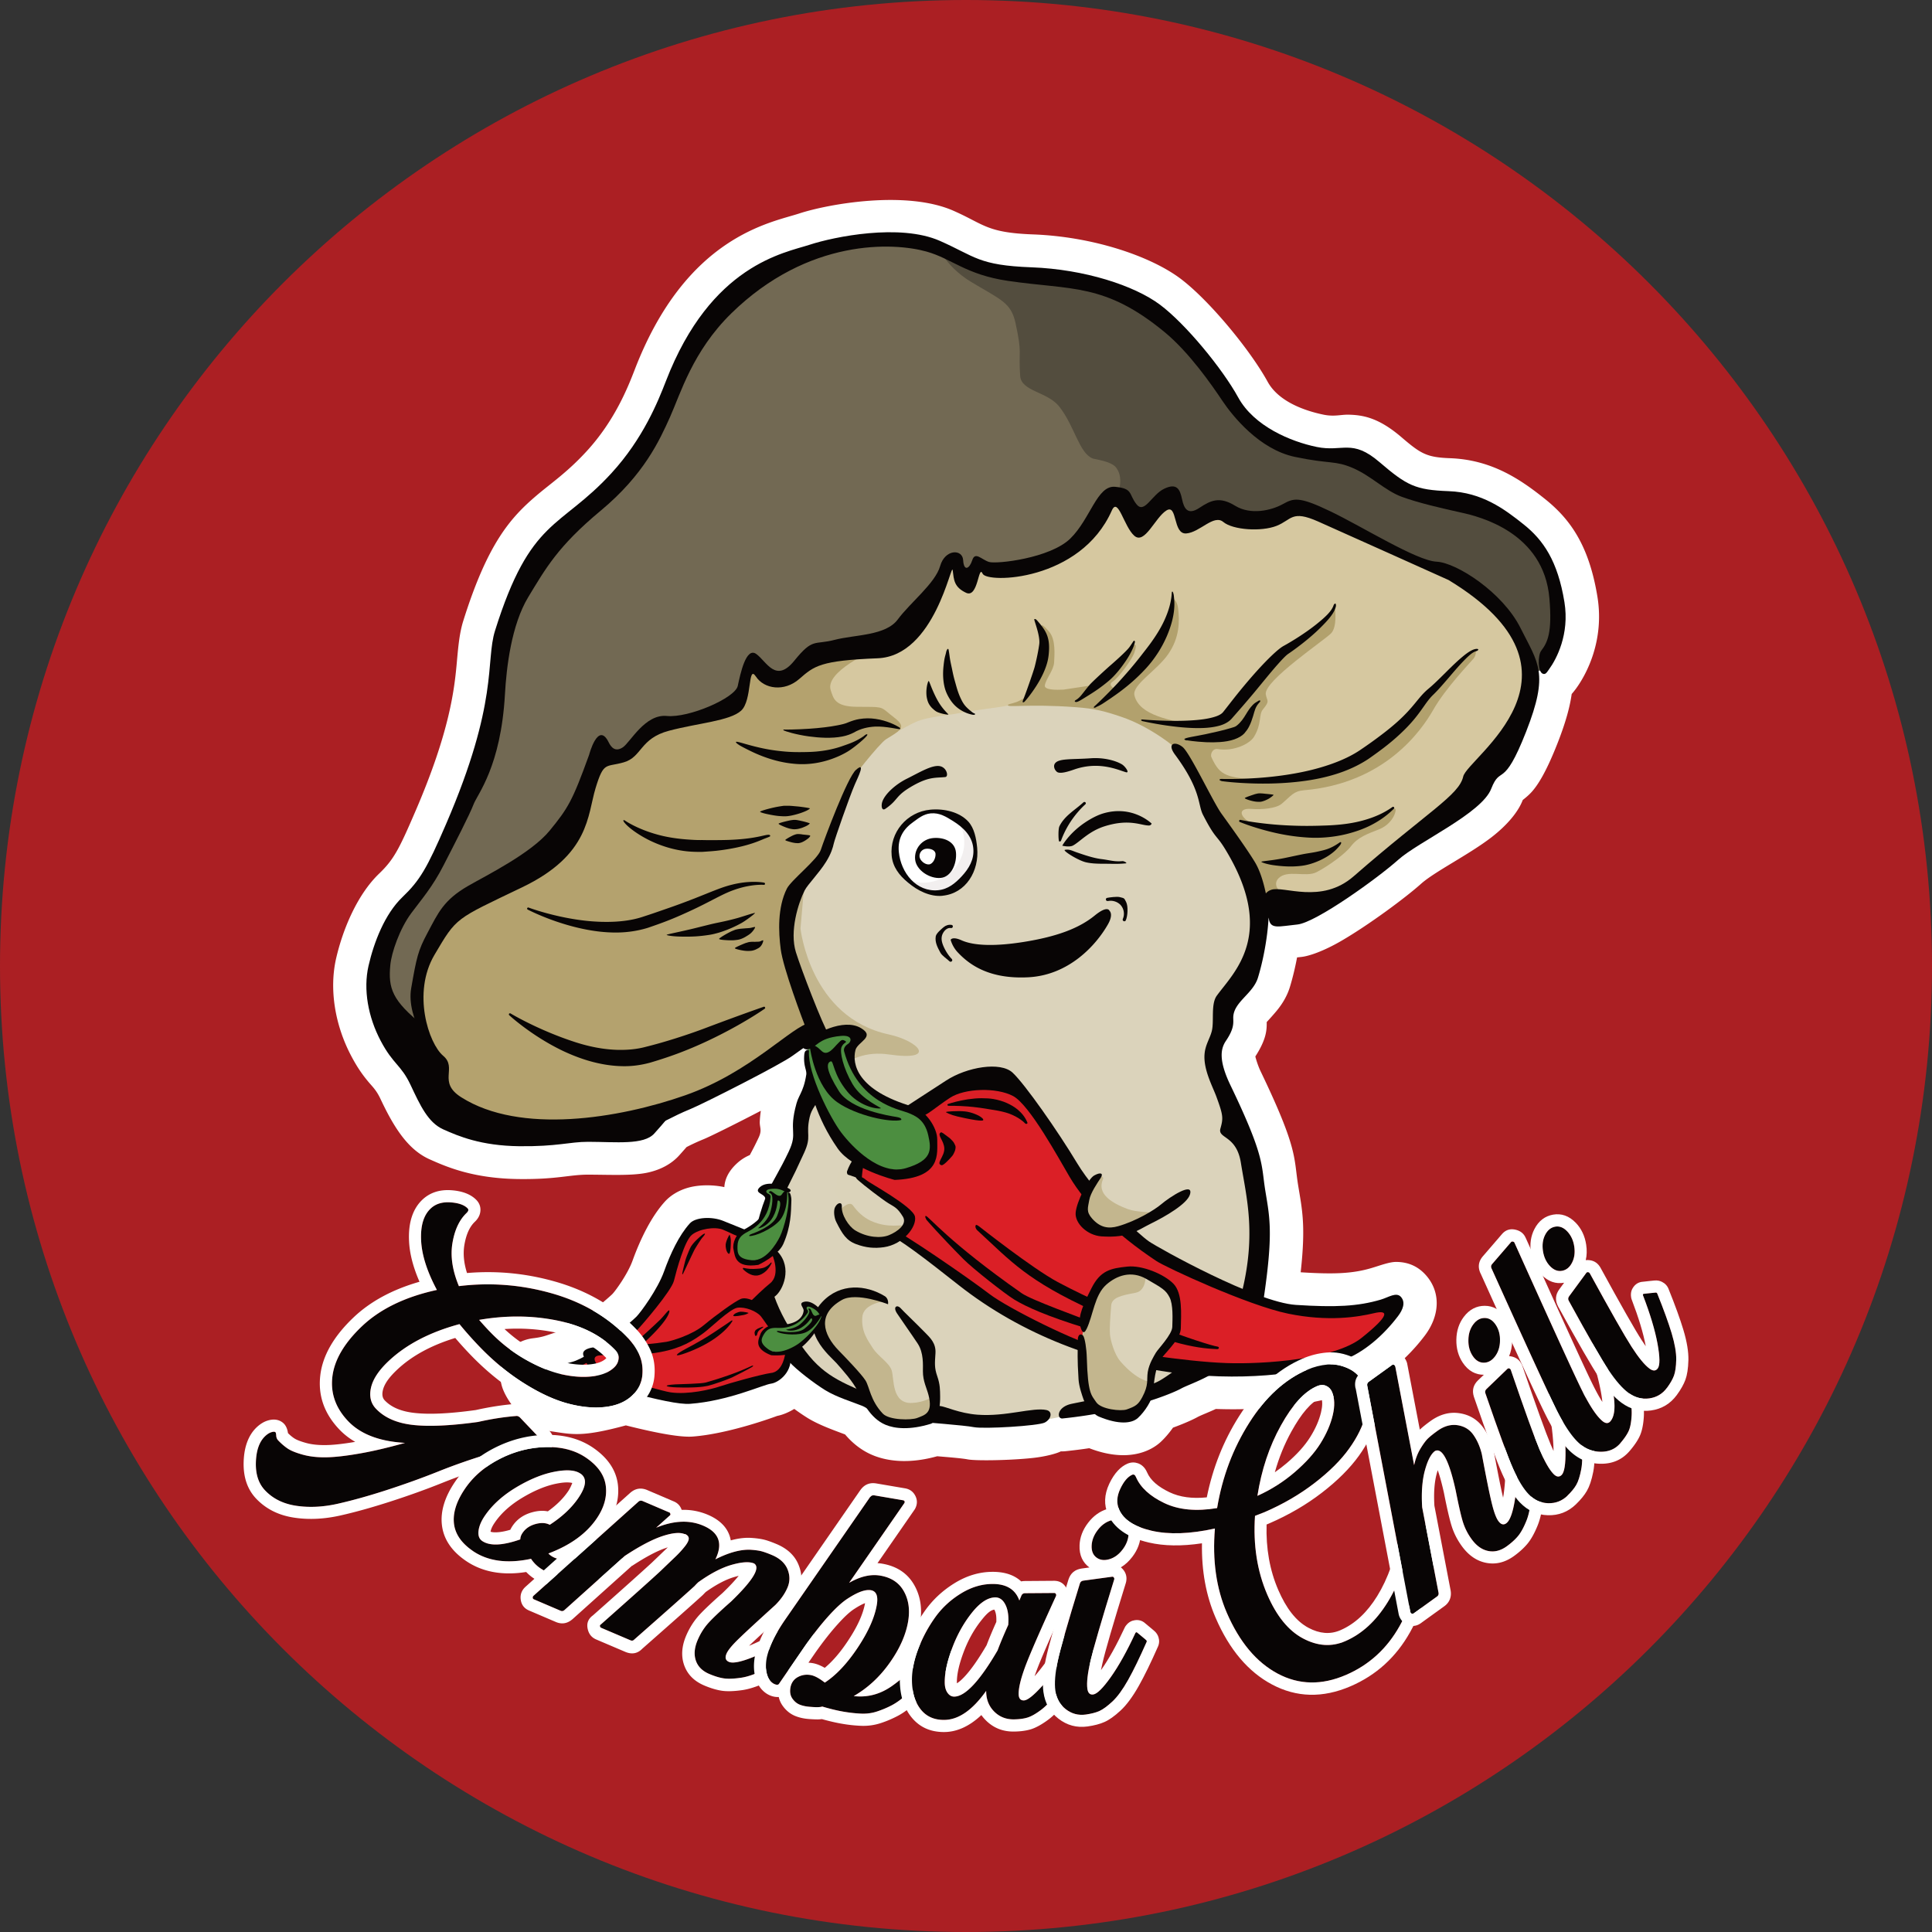<svg xmlns="http://www.w3.org/2000/svg" viewBox="0 0 360 360"><rect x="0" y="0" width="360" height="360" fill="#333333" stroke="none"/><defs><style>.d,.e{fill:#fff}.e,.h,.i,.j,.k,.o{fill-rule:evenodd}.h{fill:#db1f26}.i{fill:#dbd3ba}.o,.s{fill:#080505}.j{fill:#4c8e40}.k{fill:#c3b68e}</style></defs><g id="b"><g id="c"><path d="M180 0c99.35 0 180 80.65 180 180s-80.65 180-180 180S0 279.35 0 180 80.65 0 180 0Z" style="fill:#ab1f23;fill-rule:evenodd"/><path class="e" d="M143.84 220.57c.77-1.44 1.93-3.39 3.15-6 1.76-3.74-.09-3.46 1.45-8.99.44-1.59 1.38-2.27 1.85-5.57-.06-.25-.11-.5-.17-.74-.04-.19-.37-1.11-.29-2.47.03-.52.1-.84.26-.99.12-.11.31-.2.45-.2l.02-.09c-.18.03-.35.02-.51-.04a1.21 1.21 0 0 1-.36-.19c-.84.59-1.63 1.16-1.97 1.41-2.19 1.64-16.65 8.96-18.99 9.92-2.4.98-3.65 1.7-4.77 2.24-.38.46-1.02 1.21-2.07 2.37-1.96 2.17-7.07 1.55-12.33 1.54-3.5 0-5.71.9-12.85.82-7.13-.09-11.3-1.87-14.14-3.14-2.84-1.28-4.29-4.46-6.08-8.26-1.79-3.81-3.22-3.78-5.57-8.23-2.35-4.44-3.28-9.58-2.27-13.99 1.01-4.41 3.04-9.66 6.31-12.79 3.26-3.13 4.58-5.37 8.12-13.58 9.9-22.94 7.32-30.25 9.14-36.07 6.62-21.11 12.07-18.87 21.68-29.34 5.92-6.44 8.71-13.42 10.16-17.16 8.39-21.74 22.12-23.89 26.76-25.41 4.57-1.5 16.85-4.01 24.29-.73 6.61 2.91 7.14 4.56 17.11 4.93 9.82.37 19.11 3.38 23.9 6.96 4.79 3.58 11.65 11.94 14.59 17.3 2.94 5.35 9.76 8.21 14.62 9.21 4.86 1 6.55-1.58 11.68 2.81 5.13 4.4 6.72 5.2 12.92 5.43 6.2.23 10.37 3.32 13.98 6.21 3.62 2.89 6.33 6.77 7.58 14.47.97 5.98-1.47 10.6-2.88 12.53-.4.55-.62 1.01-1.15.81-.27-.1-.47-.38-.61-.73l-.16.08c.43 2.66-.11 5.85-2.31 11.45-4.3 10.96-4.72 6.07-6.51 10.65s-13.59 9.87-17.32 13.22c-3.74 3.35-15.32 11.71-18.8 12.06-3.48.35-4.93.92-5.3-.96l-.1-.18c-.13 2.74-.77 7.09-1.96 11.05-.94 3.11-4.67 4.58-4.61 7.57.02.99.15 1.98-1.36 4.22-.87 1.3-1.54 3.34.84 8.28 6.49 13.49 5.7 14.79 6.49 19.62.78 4.83 1.52 7.63-.21 19.53-.02.11-.03.22-.05.33 2.3.8 4.37 1.34 5.95 1.44 7.42.48 11.55.27 15.82-.98 1.46-.43 2.93-1.5 3.79-.48.86 1.01.34 2.35-.56 3.54-2.63 3.48-6.35 6.84-10.36 8.26-6.11 2.17-14.96 3.42-24.93 2.89-2.23 1.19-4.15 1.84-5.13 2.37-.72.4-2.67 1.28-5.7 2.25-.56 1.21-1.5 2.47-2.36 3.24-1.12 1.02-3.52 1.3-7.25-.25-.26-.11-.53-.28-.79-.48-1.86.32-3.87.6-6 .82-.32.03-.51-.09-.53-.29-.61.12-1.2.24-1.76.35-.22.23-.57.46-.99.68-1.2.63-11.31 1.23-13.22.86-1.27-.25-4.78-.54-7.71-.79-.11.08-.21.14-.3.17-3.93 1.21-6.74.91-8.45.19-1.54-.64-2.68-1.86-3.52-3.12-.25-.16-.51-.3-.83-.43-1.81-.73-4.76-1.61-6.88-2.92-2.06-1.28-5.04-3.55-6.5-5.08-.35 2.24-2.37 3.7-3.6 3.86-1.51.19-7.96 3.22-15.08 3.76-2 .15-5.89-.72-12.05-2.31-.13.04-.27.08-.4.11-7.7 2.15-9.06 1.78-12.55 1.27-2.11-.31-5.69-4.94-3.47-5.21 2.81-.34 2.88-.71 6.48-1.66.63-.17 1.38-.5 2.19-.95-.03-.07-.05-.14-.08-.21-.44-1.21 1.21-1.56 3.09-1.72 3.17-2.25 6.3-5.04 6.78-5.53.77-.79 3.93-5.06 5.15-8.42 1.21-3.37 2.78-6.73 4.81-8.97 1.05-1.16 4.1-1.33 6.24-.46 1.58.64 3.19 1.29 3.92 1.58 1.19-.65 2.06-1.3 2.68-1.92.36-1.39.79-2.67 1.24-3.85-.03-.08-.06-.15-.09-.22-.34-.71-2.09-.84-.92-1.9.57-.51 1.39-.67 2.23-.63Z"/><path class="e" d="M127.93 213.74c-.37.42-.82.94-1.38 1.56-1.37 1.51-3.3 2.62-5.79 3.18-2.86.64-6.97.41-11.18.4-3.52 0-5.74.9-12.91.82-8.39-.1-13.3-2.19-16.64-3.69-4.01-1.8-6.61-5.88-9.14-11.26-.78-1.65-1.5-2.27-2.29-3.22-.93-1.12-1.95-2.48-3.15-4.76-3.05-5.77-4.13-12.45-2.82-18.18 1.26-5.49 3.97-11.93 8.03-15.82 2.76-2.65 3.74-4.63 6.74-11.59 6.5-15.07 7.3-22.94 7.76-28.18.26-2.91.5-5.18 1.16-7.3 4.54-14.47 8.79-19.23 13.68-23.39 2.69-2.29 5.71-4.3 9.33-8.25 5.24-5.71 7.68-11.92 8.96-15.23 9.59-24.85 25.3-27.31 30.6-29.04 5.41-1.78 19.98-4.4 28.79-.51 5.74 2.53 6.16 4.08 14.81 4.4 11.29.42 21.91 4.09 27.42 8.2 5.34 3.99 13.02 13.29 16.3 19.26 2.06 3.75 7.02 5.43 10.42 6.13 1.94.4 3.24-.02 4.58 0 2.76.05 5.68.56 9.91 4.18 3.62 3.1 4.7 3.77 9.08 3.93 7.78.29 13.12 3.95 17.66 7.58 4.59 3.67 8.21 8.49 9.8 18.26 1.32 8.15-2.05 14.43-3.97 17.06-.28.38-.55.72-.83 1.04-.34 2.44-1.15 5.39-2.65 9.2-2.17 5.52-3.69 7.77-4.72 8.95-.55.63-1.25 1.21-1.74 1.59l-.04.09c-.84 2.16-2.88 4.61-5.79 6.86-4.2 3.24-10.61 6.41-13.15 8.69-2.81 2.52-9.76 7.69-14.96 10.69-3.09 1.78-5.83 2.78-7.39 2.93l-.73.08c-.34 1.8-.78 3.68-1.33 5.49-.5 1.65-1.36 3.09-2.41 4.38-.52.64-1.45 1.67-1.92 2.18.03 1.51-.08 3.25-2.12 6.41.13.51.48 1.7.97 2.73 7.03 14.62 6.16 16.04 7.01 21.28.73 4.5 1.45 7.39.47 16.2 6.08.38 9.55.28 13.13-.77 1.64-.48 3.38-1.17 4.69-1.16 2.15.02 4.06.76 5.64 2.61 2.68 3.15 2.45 7.44-.33 11.12-3.34 4.42-8.15 8.56-13.24 10.36-6.37 2.26-15.43 3.67-25.7 3.31-1.49.69-2.73 1.14-3.45 1.53-.67.37-2.2 1.1-4.53 1.95-.73 1.04-1.56 1.99-2.33 2.7-2.09 1.9-6.47 3.76-13.28 1.13-1.38.21-2.83.39-4.34.55-.33.04-.66.05-.96.04l-.03.02c-.64.33-2.63.94-5.29 1.22-4.14.44-10.47.55-12.05.25-.96-.19-3.35-.39-5.66-.58-5.56 1.55-9.57.82-12.03-.21-2.07-.86-3.78-2.25-5.13-3.85-2.06-.78-4.88-1.77-7-3.08-.75-.47-1.6-1.04-2.47-1.68-1.12.68-2.23 1.12-3.17 1.3-.16.06-8.86 3.33-15.76 3.85-2.15.16-6.21-.51-12.45-2.08-8.23 2.22-9.91 1.69-13.94 1.1-1.51-.22-3.45-1.08-5.15-2.55-1.94-1.68-3.51-4.14-4.01-5.86-.76-2.65-.05-4.82 1.12-6.32.97-1.24 2.41-2.33 4.72-2.61 2.07-.25 2.42-.56 4.38-1.14.47-.65 1.07-1.23 1.83-1.74.85-.57 2.19-1.09 3.76-1.4 2.34-1.76 4.42-3.59 4.78-3.96.57-.58 2.87-3.75 3.76-6.23 1.5-4.14 3.53-8.24 6.03-11 .99-1.09 2.46-2.05 4.33-2.58 1.93-.54 4.44-.6 6.74-.11.08-1.31.63-2.87 2.43-4.5.68-.61 1.46-1.11 2.31-1.47.51-.93 1.07-2.01 1.64-3.23.7-1.48.17-1.87.22-3.03.03-.57.08-1.22.2-1.99-4.61 2.4-9.36 4.76-10.65 5.29-1.42.58-2.41 1.07-3.21 1.48Zm30.31 53.85.07.03-.07-.03Zm45.38-4.31-.04-.28v-.02l.04.3Zm-.11-.61.05.25-.04-.2v-.05h-.01Zm-.08-.29.06.24-.04-.16-.02-.08Zm-.08-.26.06.19-.03-.11-.03-.08Zm-.08-.21.02.06v-.03l-.02-.03Zm-11.67-2.12c-.16.12-.28.26-.39.36.12-.13.25-.25.39-.36Zm93.11-140.73c.6-1.49 1.03-3.53.65-5.89-.91-5.64-2.71-8.57-5.36-10.68-2.69-2.15-5.69-4.67-10.3-4.85-8.02-.3-10.12-1.24-16.76-6.93-1.59-1.36-2.45-1.17-3.55-1.1-1.53.09-3.22.1-5.32-.34-6.32-1.3-14.99-5.32-18.81-12.29-2.6-4.74-8.64-12.17-12.88-15.33-4.07-3.04-12.04-5.41-20.39-5.72-11.3-.42-11.93-2.16-19.41-5.46-6.06-2.67-16.06-.27-19.79.95-3.97 1.3-15.73 3.16-22.91 21.78-1.61 4.16-4.77 11.91-11.36 19.09-3.15 3.43-5.87 5.62-8.36 7.61-4.6 3.69-7.99 6.65-12 19.43-1.85 5.91.7 13.33-9.36 36.65-4.08 9.47-5.75 11.96-9.51 15.57-2.47 2.37-3.81 6.42-4.58 9.76-.71 3.1.07 6.69 1.72 9.81 1.13 2.13 2.01 2.95 2.83 3.94.95 1.15 1.87 2.42 2.87 4.54.64 1.36 1.22 2.63 1.86 3.73.36.63.58 1.28 1.16 1.54 2.34 1.05 5.77 2.52 11.64 2.59 7.1.09 9.3-.82 12.78-.82 2.08 0 4.14.1 5.98.09.72 0 1.74-.12 2.25-.18.64-.72 1.07-1.22 1.34-1.55.57-.7 1.3-1.26 2.12-1.65 1.19-.57 2.53-1.33 5.08-2.37 2.16-.89 15.59-7.63 17.62-9.15.36-.27 1.2-.87 2.09-1.5 1.7-1.2 3.84-1.46 5.72-.8 1.21.24 2.34.83 3.22 1.73a6.074 6.074 0 0 1 1.66 5.37l-.02.09c-.09.49-.24.95-.43 1.38l.13.58c.16.72.19 1.46.09 2.18-.53 3.75-1.51 4.55-2.01 6.35-.66 2.37-.41 3.25-.4 4.15 0 1.52-.13 3.08-1.4 5.79-1.29 2.73-2.49 4.78-3.29 6.28-.17.32-.37.62-.59.9-.06.39-.17.78-.31 1.16-.37.98-.73 2.04-1.03 3.19a6.145 6.145 0 0 1-1.58 2.78c-.96.96-2.28 1.99-4.12 3-1.65.9-3.61 1.01-5.35.31-.73-.29-2.35-.95-3.94-1.59l-.1-.03c-1.12 1.64-1.98 3.77-2.74 5.85-1.53 4.25-5.55 9.63-6.53 10.62-.38.39-2.2 2.03-4.48 3.86 4.87 1.26 7.93 2.13 9.55 2.01 5.5-.41 10.58-2.37 13.21-3.27a6.165 6.165 0 0 1 4.09-4.08c2.26-.7 4.73-.07 6.36 1.63 1.19 1.24 3.63 3.07 5.31 4.11 1.81 1.13 4.37 1.81 5.92 2.44.68.28 1.25.58 1.8.92.74.46 1.37 1.07 1.86 1.79.21.31.39.7.77.86.77.32 1.98.22 3.65-.25.99-.47 2.1-.67 3.22-.58 3.18.27 7 .62 8.38.89 1.16.22 7.56-.39 9.5-.59.69-.47 1.48-.8 2.31-.96.54-.1 1.11-.22 1.7-.34.88-.18 1.77-.17 2.63.03 1.44-.17 2.8-.38 4.1-.6 1.61-.28 3.26.08 4.6.99.35.12.73.23 1.05.31.06-.11.12-.22.17-.32a6.16 6.16 0 0 1 3.73-3.28c2.43-.78 4.02-1.46 4.6-1.78.99-.54 2.94-1.2 5.19-2.41 1.01-.54 2.15-.79 3.3-.73 6.09.32 11.71-.06 16.42-.95l-.93-.05c-2.02-.13-4.68-.76-7.61-1.78-2.8-.98-4.51-3.77-4.07-6.67.01-.1.03-.2.04-.3 1.57-10.78.94-13.32.23-17.7-.72-4.43-.02-5.61-5.97-17.97-4.07-8.47-1.9-12.04-.4-14.27.27-.4.33-.55.33-.73-.04-2.23.65-4.15 1.86-5.91.5-.73 1.11-1.44 1.76-2.14.42-.45 1.07-.76 1.25-1.38 1.04-3.44 1.59-7.22 1.71-9.6.14-2.77 2.14-5.1 4.88-5.69 1.84-.4 3.71.06 5.12 1.14l.63-.07c.32-.14 1.74-.79 2.72-1.36 4.47-2.58 10.45-7.01 12.87-9.18 2.37-2.13 7.78-5.06 12.17-8.06 1.48-1.01 3.42-2.83 3.6-3 .65-1.64 1.28-2.59 1.81-3.25.36-.45.72-.81 1.08-1.13.73-.65 1.35-.5 3.56-6.12 1.6-4.07 2.28-6.33 1.97-8.27-.42-2.58.87-5.13 3.2-6.36l.16-.08c.26-.13.52-.25.79-.35ZM142.33 251.88Zm-3.92-24.36c.07.07.15.14.22.22l-.33-.33.11.11Zm5.15-.84h.17-.17Zm9.9-36.27Zm89.11-20.3c-.02-.07-.03-.14-.05-.21l-.02-.07.07.29Z"/><path d="M191.94 265.08s8.2-1.4 12.17-2.64c3.96-1.24 10.65-2.2 10.65-2.2l8.16-4.1 7.92-6.65 3.74-7.22.97-14.18-1.51-9.78-3.6-11.05-3.38-7.26-.49-4.02 1.51-3.49.21-2.78 1.63-4.24 4.69-6.11.76-9.19-1.27-6.57-2.51-5.09-4.34-6.01-2.4-5.08-2.24-4.3-2.55-3.39s-7.04-6.88-8.75-7.22c-1.71-.34-9.73-2.56-9.73-2.56l-8.61-.61-16.4 2.65-8.49 2.05-3.56 2.18-4.98 5.43-1.36 4.93-2.96 7.14-1.11 3.23-.58 2.6-1.68 1.8-3.06 2.66-1.69 2.86-.92 5.86.32 3.85 2.71 9.48 2.16 3.92 1.22 2.88.25 2.38-.6 2.77-.45 4.26-1.01 2.32-2.08 2.79.36 4.82-2.09 4.34-2.63 4.65-.99 3.87-1.15 4.05-.62 5.58.6 4.69 1.27 4.46 2.01 4.21 1.64 3.12 2.18 2.99 1.81 1.73 3.58 2.19 3.79 2 3.18 1.03 13.68 2.68 3.99 1.33 7.33.43 5.33-.43Z" style="fill:#dbd3bb;fill-rule:evenodd"/><path d="m74.73 191.02-4.12-6.99c-1.18-3.4-.69-6.24.86-8.72l2.69-5.63 3.74-4.73 5.96-10.38 5.4-8.36 2.61-9.76 1.38-13.36 2.37-11.32 7.63-11.63 8.02-7.07 12.17-15.65 4.16-10.33 4.73-8.76 6.07-5.91 10.36-4.38 10.66-2.42 8.02-1.38 6.76 1.08 4.84 2.52 3.13 1.33 5.27 1.4 5.21.02 3.67-.04 4.1.56 3.5.73 2.86 1.2 3.58 1.28 3.83 1.94 2.79 2.16 2.27 1.75 3.04 3.56 2.42 3.12 2.65 3.51 2.54 3.79 1.77 2.64 2.76 2.63 4.55 2.75 3.99 1.31 5.33 1.13 3.82.16 5.71 3.48 2.5 1.6 2.84 1.28 4.43.57 4.03.56 3.36.68 4.45 2.47 3.16 2.21 2.26 1.73 1.93 2.09 1.67 2.96 1.17 2.8.8 3.58.68 2.18-.45 5.21-.81 2.8-2.05 3.35-1.59.84-1.7 5.98-2.51 5.46-2.59 5.03-7.46 6.73-4.57 4.43-6.18 4.5-3.93 3.31-4.23 3.03-5.35 2.96-7.09 1.5-5.77-.38-1.16-4.83-2.19-4.67-2-2.81-3.25-4.19-1.94-4.37-1.43-3.23-1.64-2.65-1.33-1.42s-6.11-4.83-10.04-6.21c-3.94-1.38-10.02-3.14-14.31-3.03-4.29.11-3.9-.43-9.35.9-5.46 1.33-12.82 1.4-15.89 3.25-3.07 1.85-6.72 3.7-8.41 5.69-1.7 1.99-3.08 4.65-3.08 4.65l-1.11 3.05-2.06 4.88-1.58 4.85-.79 1.94-1.29 1.6-1.91 1.97-1.62 1.74-.93 2.19-1.1 7.71.56 4.15 1.16 4.19 2.9 7.38-.2 2.28-2.92 1.49-3.36 2.19-4.77 3.96-6.48 3.68-5.12 2.07-4.43 1.69-14.07 3.41-11.51-.23-11.76-2.93-4.04-4.57-3.6-5.98-6.59-8.9 2.6 2.41Z" style="fill:#726953;fill-rule:evenodd"/><path d="m235.43 168.97 4.37.63 5.72-.69 6.89-4.6 8.83-7.7 7.17-3.39 9.37-11.77 5.52-6.66 1.87-11.7-4.23-8.76-7.61-6.89-7.94-3.05-7.12-2.82-9.08-3.65-5.37-1.97s-1.12-.95-2.19-.52c-1.07.43-2.86 1.48-2.86 1.48l-4.22 1.05-4.95-.65-2.44-1.12-2.54.8-3.46 1.18-2.05-2.81-1.18-1.37-2.91 1.83-1.65 2.49-1.5-.83-1.22-1.5-1.85-1.8-1.97-.24-3.13 3.3-4.05 4.06-5.01 2.78-5.58 1.5-4.27.65-2.51-1.1-1.03 1.17-1.29.88-1.23-1.6-.99-1.52-1.19 2.07-2.18 4.32-3.66 5.76-4.41 3.6-4.76 1.37h-5.39l-2.58.88-.64 8.35 1.57 2.74 6 1.49 2.56 2.55.66 1.22s4.49-2.77 6.85-3.85c2.36-1.08 6.76-1.33 8.34-1.72 1.58-.39 7.96-1.08 9.02-1.41 1.06-.33 8.31-.97 10.02-.74 1.71.24 11.14 2.45 13.04 3.4 1.9.95 5.93 3.4 6.45 4 .52.6 1.78 1.35 1.78 1.35l1.05.39 3.21 5.29 1.73 3.79 2.68 5.27 3.12 2.98 1.52 3.79 1.53 3.04 1.33 4.96Z" style="fill:#d6c8a0;fill-rule:evenodd"/><path d="M162.77 121.19s-9.16 3.97-7.97 7.44c.49 1.42.67 3.05 4.87 3.07 4.82.03 4.36-.1 6.13 1.36 1.05.87 2.64 1.81 1.95 2.78-.47.66-2.1 1.55-2.64 1.9-1.35.87-6.76 7.88-6.76 7.88l-1.65 4.65-1.08 2.86-1.48 4.09-.55 1.82-1.01 1.91-3.27 2.69-2.09 2.64-.34 2.62-.63 7.36 1.2 4.01 2.08 5.75 1.86 4.77-.08 1.96-4.84 2.57-8.25 5.95-5.93 3.12-7.31 3.07-8.51 2.97-11.7.87-10.44-.22-8.24-3.93-5.37-6.58-1.4-5.68-1.24-6.37.64-4.8 2.18-7.24 3.9-6.68 10.1-5.87 8.03-4.49 5.4-10.85 1.92-4.97 1.49-1.67 3.59-.86 5.85-5.55 3.74-.67 9.84-3.13 2.6-2.04 1.34-2.59 1-2.84 2.48 2 2.14 1.05 2.54-.34 4.13-3.44 7.05-2.03 4.73-.33Z" style="fill:#b4a26e;fill-rule:evenodd"/><path class="o" d="M146.33 156.53c.01.09.39.2.8.32.26.07.48.14.85.2.21.04.42.05.66.06.09 0 .18 0 .27-.02.12-.02.22-.05.33-.08.12-.04.22-.08.32-.13.23-.11.39-.2.57-.32.42-.29.65-.45.76-.66.09-.05.11-.15.04-.22s-1.06-.14-1.39-.19c-.15-.02-.27-.05-.44-.06-.11 0-.21-.02-.32-.02-.1 0-.21 0-.31.02-.17.03-.32.08-.48.14-.12.04-.21.08-.31.13-.79.39-1.37.76-1.36.84Zm-9.38 20.17c0 .08.52.23 1.11.35.28.05.54.1.9.13.28.02.55.03.84 0 .12 0 .24-.02.36-.04.15-.03.29-.07.43-.12.15-.05.28-.11.41-.18.21-.11.38-.19.54-.32.52-.41.76-1.28.65-1.31-.11-.02-.45.17-.57.21-.24.08-.49.04-.82.07-.17.01-.31 0-.49 0-.12 0-.24 0-.37.01-.12.01-.24.02-.36.04-.2.04-.38.11-.57.16-.14.04-.25.09-.38.14-.92.38-1.69.74-1.68.82Zm-2.95-1.74c.03.1.56.18 1.14.21.38.03.79.05 1.31.04.32 0 .65-.04.99-.09.14-.02.28-.05.41-.09.18-.05.36-.12.52-.19.27-.12.51-.25.74-.4.27-.16.5-.31.71-.48.48-.39.96-1.14.87-1.21-.09-.06-.55.09-.75.13-.33.07-.69.07-1.16.11-.38.04-.76.05-1.17.12-.16.03-.32.06-.48.1-.17.05-.33.11-.49.18-.26.1-.49.21-.72.33-1.09.56-1.96 1.14-1.93 1.24Zm-9.78-.77c0 .1.98.28 2.3.32.86.03 1.92.04 3.14-.03.76-.05 1.58-.14 2.43-.27.34-.05.68-.12 1.02-.2.44-.11.89-.23 1.33-.38a21.618 21.618 0 0 0 3.73-1.64c.87-.49 2.58-1.79 2.51-1.87s-2.15.62-3.1.9c-.64.18-1.27.34-1.9.49-.91.22-1.81.39-2.68.58-.61.14-1.2.29-1.77.43-.97.24-1.86.47-2.68.66-2.47.58-4.34.93-4.34 1.02Zm-8.07-21.28c.03.28.84 1.2 2.49 2.3 1.08.72 2.51 1.53 4.29 2.2 1.38.52 2.95.96 4.73 1.18 1.02.13 2.11.16 3.25.14.92-.06 1.77-.12 2.56-.2 1.49-.17 2.74-.38 3.81-.61 2.54-.54 3.99-1.15 4.91-1.54.54-.23 1.32-.47 1.33-.59s-.08-.22-.19-.23c-.65-.11-2.06.62-6.26.88-.9.06-1.92.09-3.1.1-.94.01-1.97.02-3.11-.01-1.05.02-2.04-.05-2.98-.12-1.64-.13-3.12-.35-4.44-.66-4.43-1.04-7-2.86-7-2.86-.09-.08-.31-.1-.3.01Zm-21.26 36.26s4.03 3.75 9.82 6.56c1.5.72 3.11 1.37 4.8 1.88 2.21.66 4.54 1.07 6.9 1.06 1.57 0 3.14-.23 4.7-.65 1.97-.58 3.87-1.21 5.65-1.89 1.96-.75 3.79-1.55 5.45-2.34 6.3-3 10.27-5.82 10.27-5.82a.2.2 0 0 0 .06-.29c-.06-.1-.19-.12-.29-.06 0 0-4.34 1.5-10.79 3.94-1.69.64-3.54 1.28-5.5 1.9-1.77.56-3.64 1.11-5.58 1.59-1.72.47-3.47.61-5.2.58-2.74-.06-5.43-.62-7.92-1.42-6.9-2.22-12.09-5.35-12.09-5.35a.229.229 0 0 0-.3.02c-.07.09-.06.22.02.29Zm3.47-19.67s1.99 1.05 5.02 2.11c2.24.78 5.04 1.57 8.01 1.94 1.22.15 2.47.23 3.72.21 1.91-.03 3.81-.32 5.62-.88 1.2-.41 2.31-.8 3.32-1.19 1.21-.46 2.28-.92 3.26-1.36 1.48-.66 2.73-1.26 3.82-1.81 2.34-1.18 3.95-2.1 5.61-2.68 1.03-.37 1.95-.6 2.74-.74 1.75-.32 2.83-.22 2.83-.22.12.02.22-.06.24-.17.02-.11-.06-.22-.18-.24 0 0-1.12-.24-2.99-.11-.85.06-1.84.2-2.96.48-.57.14-1.14.31-1.73.51-1.9.66-4.06 1.63-7.34 2.85-1.09.41-2.3.84-3.67 1.31-1.12.39-2.34.82-3.69 1.25-1.66.58-3.43.86-5.2.97-1.84.11-3.69.04-5.45-.14-5.92-.62-10.82-2.47-10.82-2.47-.11-.05-.23 0-.28.1-.05.1 0 .23.1.27Z"/><path d="M174.39 45.22s1.48 4.24 6.53 7.29c5.6 3.37 7.47 3.85 8.31 7.7 1.29 5.94.53 4.91.86 9.81.19 2.95 5.07 2.92 7.3 5.76 2.86 3.64 3.67 8.61 6.19 9.64.42.17 3.45.5 4.38 1.69 1.77 2.26 0 5.65 0 5.65l1.76 2.36 1.24 2.04 1.11.75 3.91-2.79 2.3-1.32 2.47 4.32 2.71-.83 5.37-.75 3.69 1.37 3.85-.22 3.86-1.65 3.64-.92 8.58 4.47 7.06 2.4 7.65 3.5 7.63 3.91 4.5 3.93 3.26 4.09 1.9 4.47 1.19 3.14 1.7-.08 3.31-6.93.08-6.9-2.04-5.95-3.88-5.86-5.21-4.19-5.8-2.36-3.44-.68-3.89-.36-4.71-.88-5.79-4.23-5.14-2.26-3.65-.26-4.92-1-5.38-2.11-5.39-4.67-2.59-4.17-2.75-3.65-5.07-6.21-4.47-4.35-3.42-2.23-4.84-2.1-3.71-1.48-6.66-1.4h-3.8l-11.89-1.41-7.91-4.08Z" style="fill:#534d3e;fill-rule:evenodd"/><path class="o" d="m122.08 208.67 2.35-.39s-.56.77-2.52 2.94-7.07 1.55-12.33 1.54c-3.5 0-5.71.9-12.85.82-7.13-.09-11.3-1.87-14.14-3.14-2.84-1.28-4.29-4.46-6.08-8.26-1.79-3.81-3.22-3.78-5.57-8.23-2.35-4.44-3.28-9.58-2.27-13.99 1.01-4.41 3.04-9.66 6.31-12.79 3.26-3.13 4.58-5.37 8.12-13.58 9.9-22.94 7.32-30.25 9.14-36.07 6.62-21.11 12.07-18.87 21.68-29.34 5.92-6.44 8.71-13.42 10.16-17.16 8.39-21.74 22.12-23.89 26.76-25.41 4.57-1.5 16.85-4.01 24.29-.73 6.61 2.91 7.14 4.56 17.11 4.93 9.82.37 19.11 3.38 23.9 6.96 4.79 3.58 11.65 11.94 14.59 17.3 2.94 5.35 9.76 8.21 14.62 9.21 4.86 1 6.55-1.58 11.68 2.81 5.13 4.4 6.72 5.2 12.92 5.43 6.2.23 10.37 3.32 13.98 6.21 3.62 2.89 6.33 6.77 7.58 14.47.97 5.98-1.47 10.6-2.88 12.53-.4.55-.62 1.01-1.15.81-.97-.36-.93-3.47-.3-4.29 1.2-1.56 2.07-3.41 1.53-9.74-1.04-12.35-13.12-15.27-16.44-16-3.4-.75-7.99-1.8-11.1-2.95-3.11-1.16-5.68-3.89-9.08-5.35-3.4-1.46-4.22-.69-10.82-2.08-6.6-1.39-11.58-7.58-13.5-10.45-1.92-2.87-6.15-8.99-10.73-12.77-11.18-9.23-17.36-7.82-29.25-9.58-7.79-1.15-10.43-4.13-15.13-5.45-6.15-1.73-22.05-2.52-36.39 11.51-7.21 7.06-9.47 14.98-11.43 19.34-1.96 4.36-4.86 10.73-12.89 17.41-8.04 6.68-10.31 10.85-13.49 16.07-3.18 5.23-4.09 13.16-4.37 18.15-.76 13.51-5.13 18.62-5.84 20.5-.71 1.88-3.49 7.27-5.61 11.4-2.07 4.04-4.05 6.26-5.99 8.87-2.19 2.94-3.71 7.41-3.92 9.69-.41 4.34.32 6.64 6.19 11.31 1.12.89 1.69 3.93 1.69 3.93l1.97 3.24.65 3.18 1.46 3.1 2.21 1.9 3.19 1.55 4.16 1.54 6.99.25 6.79-.24 6.56-.07 4.63-.71 3.09-.54-.21.45Z"/><path class="o" d="M145.08 153.48c-.02.09.38.29.82.48.29.12.57.24.99.37.25.08.51.13.8.17.12.02.23.02.35.02a3.401 3.401 0 0 0 .9-.12c.23-.06.42-.11.62-.19.66-.26 1.1-.47 1.33-.77.09-.05-1.17-.39-1.53-.46-.18-.03-.33-.08-.51-.11-.13-.02-.25-.05-.39-.07-.13-.01-.26-.03-.39-.03-.22 0-.43.03-.63.06-.16.02-.29.05-.43.08-1.05.23-1.91.48-1.93.57Zm-3.45-2.23c0 .1.61.29 1.31.44.47.1 1 .21 1.65.3.41.06.84.09 1.29.11h.55c.25-.01.49-.04.73-.08.38-.06.74-.15 1.09-.24.4-.11.75-.21 1.08-.33.84-.3 1.39-.57 1.59-.81.09-.06-1.66-.32-2.41-.38-.49-.04-1-.1-1.56-.12h-.67c-.18 0-.36.02-.53.05-.43.06-.84.13-1.24.21-1.57.33-2.88.75-2.88.85Zm-3.92-12.43s.58.37 2.3 1.2c1.18.57 2.68 1.19 4.42 1.66 1.14.31 2.37.54 3.67.65.53.05 1.07.07 1.61.06.71-.01 1.42-.07 2.15-.18 1.04-.16 2.09-.42 3.13-.79.98-.35 1.95-.78 2.91-1.35 1.29-.76 3.86-2.94 3.72-3.19-.12-.22-.6.23-.69.3-1.48 1.01-2.58 1.36-4.07 1.88-1.62.56-3.21.84-4.76.98-.79.07-1.56.09-2.32.1-1.22.02-2.39 0-3.51-.1-1.27-.11-2.46-.27-3.54-.48-3.14-.6-5.39-1.5-5.57-1.32-.14.13.45.51.55.57Z"/><path d="m208.15 128.6 3.15-2.89 2.61-3.1 2.4-3.83 1.25-2.93.9-2.17.1-2.16s.78.34.96 1.82c.29 2.41.31 5.44-1.85 8.56s-6.78 5.71-6.28 7.7c.93 3.73 6.67 4.65 11.78 5.6l.32-.25 5.41-.74 3.64-5.36 3.78-4.59 4.65-3.77 4.23-3.57 3.57-3.43s.42 3.27-.72 4.5-12.59 8.88-12.19 11.39c.21 1.3.85 1.14-.52 2.79-.86 1.04-.16 2.63-1.68 5.13-.78 1.28-3.74 2.77-6.74 2.28-1.03-.17-1.42 1.02-1.2 1.49.87 1.93 1.61 2.8 2.89 3.33 3.99 1.64 15.15.53 17.3-.13 2.52-.77 9.48-3.94 9.48-3.94l6.44-5.39 3.79-4.26 3.21-4.11 2.09-1.97 2.11-2.07 1.99-1.27s.05.85-.45 1.46c-.49.62-5.15 5.4-7.52 9.57-2.18 3.82-9 13.67-24.05 14.96-2.02.17-2.38 1.02-4.19 2.53-.99.83-3.54 1.11-5.64.95-2.76-.21-2.09 1.68.26 2.78l6.21.86 8.51.21 6.82-1.18 3.72-2.1s1.49-1.23 1.36-.25-1.06 2.68-3.13 3.5c-2.07.82-3.9 1.43-5.2 3.15-1.09 1.43-4.2 3.67-6.39 4.81-2 1.04-5.5-.55-7.12 1.17-.99 1.05-.08 2.23.74 2.88.82.65-3.05 2.45-3.05 2.45l-2.19-5.76-1.14-4.38-4.74-5.32-1.61-3.51-2.22-4.08-2.47-4.41-2.04-1.86s-4.91-4.25-10.63-6.15c-3.18-1.06-4.81-1.5-8.48-1.77-8.93-.67-13.11.18-12.52-.46.16-.18 1.35-.28 2.25-.83.38-.23.88-.44 1.47-.64l-.09-.15.7-1.01.97-2.77 1.12-3.11s.25-4.94-.1-5.79c-.34-.85.17-.66 1.35.75 1.18 1.41.97 4.14.89 5.65-.09 1.51-1.54 3.09-1.73 4.31-.13.86 2.15.86 3.5.78 2.39-.35 4.67-.72 5.93-.9l.03-.24 1.55-.73 1.67-1.5 1.92-2.48s1.58-2.2 2.04-2.46c.45-.25.38.45 0 1.54s-2.93 4.62-3.96 5.25c-1.03.63.19 1.27.19 1.27h-.01c.2.11.41.22.63.34Zm28.96 31.82h-.05l.03.02.04.02-.03-.04Z" style="fill:#b2a16d;fill-rule:evenodd"/><path class="o" d="M146.09 136.12c.15.11 2.14.76 4.65 1.1.97.13 2.02.23 3.06.25 1.09.02 2.18-.04 3.14-.23.81-.15 1.54-.42 2.14-.73 1.31-.77 2.69-1.05 3.97-1.12 1.95-.1 4.62.57 4.67.47.05-.1.01-.23-.09-.28-.74-.5-2.42-1.33-4.52-1.63-.95-.14-1.97-.14-3.02.04-.66.11-1.32.32-1.99.59-.57.27-1.3.43-2.08.58-.74.14-1.53.27-2.33.36-.99.12-1.98.21-2.91.27-2.48.17-4.46.16-4.46.16-.11-.02-.58-.08-.24.18Zm75.04 1.82s1.48.26 3.61.36c.85.04 1.74.03 2.6-.03.46-.03.9-.09 1.32-.16.48-.09.94-.19 1.34-.34.82-.29 1.46-.68 1.85-1.1.35-.4.64-.8.86-1.22.36-.68.58-1.36.79-2.03.28-.92.4-1.72 1.17-2.52.09-.07.22-.27.14-.36-.07-.09-.33.03-.42.11-.44.25-.65.39-.96.71-.52.53-.89 1.12-1.27 1.75-.45.73-.91 1.47-1.74 2.12-.24.21-.65.3-1.11.44-.34.1-.71.21-1.1.31-.38.1-.76.19-1.17.29-.8.19-1.63.37-2.42.54-2.05.43-3.9.65-3.93.93-.01.11.34.23.45.23Z"/><path class="o" d="M213.02 134.4s6.35 1.46 11.24 1.25c1.16-.05 2.23-.21 3.11-.47.92-.28 1.63-.71 2.11-1.24 1.03-1.17 2.65-3.01 4.29-4.98 1.45-1.75 2.92-3.58 4.16-4.99.9-1.01 1.63-1.81 2.14-2.15 1.24-.84 3.89-2.78 5.98-4.86 1.48-1.47 2.64-2.78 2.88-4.02.03-.11-.01-.5-.13-.48-.1.02-.27.19-.3.31-.36 1.13-1.6 2.25-3.12 3.48-2.22 1.79-4.95 3.43-6.22 4.12-1.02.57-2.96 2.44-4.99 4.69-1.09 1.21-2.2 2.52-3.21 3.76-1.22 1.5-2.28 2.9-3.04 3.85-.34.43-.96.72-1.72.94-1.04.31-2.31.49-3.66.59-4.48.34-9.58-.13-9.58-.13-.11-.02-.31-.01-.33.1-.02.11.28.22.39.24Zm-12.61-3.6c.38.07.93-.31 1.94-.93.68-.42 1.49-.92 2.38-1.55.57-.41 1.16-.86 1.75-1.35.24-.2.48-.41.7-.63.3-.29.59-.6.87-.92.43-.49.82-.99 1.18-1.49.4-.55.76-1.07 1.07-1.6.61-1.03 1.02-1.94 1.17-2.67a.212.212 0 0 0-.13-.27c-.11-.04-.24.28-.85 1.14-.55.79-2.86 2.83-3.6 3.47-.46.39-3.41 3.07-3.9 3.66-1.4 1.68-1.67 2.28-2.54 2.79-.29.17-.18.31-.04.34Zm-9.42-.14s.93-1.01 2.07-2.78c.41-.64.82-1.34 1.19-2.11.35-.72.66-1.49.88-2.29.15-.54.24-1.09.29-1.63.07-.73.09-1.43.01-2.12-.21-1.79-1.06-2.81-2.18-4.12-.12-.14-.4-.37-.52-.22-.11.13 1.13 3.02.92 4.64-.22 1.66-.72 3.73-.87 4.29-.24.86-1.53 4.59-2.07 5.93-.1.26-.21.55-.11.61s.32-.09.38-.19Zm-14.69-9.14c-.18.85-.3.82-.49 2.62-.07.65-.1 1.35-.06 2.09.04.69.14 1.41.34 2.11.14.47.33.92.56 1.35.3.56.64 1.07 1.06 1.53.69.77 1.85 1.58 3.32 1.92.25.06.56.1.65-.03.1-.15-.18-.15-.45-.35-1.39-1.07-1.74-1.61-2.27-2.75-.29-.63-.51-1.27-.71-1.95l-.39-1.39c-.21-.75-.35-1.47-.49-2.15-.43-1.94-.37-1.94-.53-2.96-.07-.42-.08-.64-.2-.65-.12-.01-.27.31-.34.6Zm-3.23 5.36c-.12 0-.32.64-.41 1.39-.04.36-.06.74-.03 1.19.02.36.1.73.21 1.11.05.15.11.31.18.46.08.15.16.29.26.43.15.21.31.4.5.57.23.21.44.4.71.56.61.35 2.18.65 2.22.55.04-.11-1.11-.92-2.16-2.92-.96-1.82-1.39-3.34-1.5-3.33Zm53.67 58.64c3.16-4.35 11.31-11.49 1.44-27.48-1.55-2.51-1.71-1.71-4.02-6.21-1-1.94-.26-4.53-5.23-11.24-1.55-2.1.03-2.54 1.45-1.38 1.41 1.17 5.66 10.23 7.21 12.38 1.55 2.16 4.68 6.48 6.23 9.03 1.55 2.55 2.19 6.46 2.5 8.2.31 1.74-.26 7.9-1.91 13.33-.94 3.11-4.67 4.58-4.61 7.57.02.99.15 1.98-1.36 4.22-.87 1.3-1.54 3.34.84 8.28 6.49 13.49 5.7 14.79 6.49 19.62.78 4.83 1.52 7.63-.21 19.53-1.17 8-2.67 9.02-5.55 11.65-3.93 3.59-8.27 4.81-9.91 5.71-1.64.9-9.6 4.29-22.11 5.58-1.09.11-1.13-2.13 1.7-2.73 2.7-.57 13.26-2.5 16.45-4.35 3.19-1.85 13.64-9.73 15.3-16.56 2.65-10.91.82-17.54-.22-24.01-.83-5.2-4.36-4.45-3.81-6.38.54-1.93.54-2.42-.76-5.95-.7-1.91-2.47-5.09-2.19-8 .16-1.71 1.01-2.85 1.35-4.24.45-1.85-.22-4.99.93-6.57Z"/><path class="k" d="m150.04 162.9-.88 10.11s1.76 16.57 16.44 19.74c5.6 1.21 9.16 5.04.09 3.74-9.05-1.3-12.01 6.25-13.31 7.33-1.3 1.07-1.08-3.75-1.08-3.75l2.02-3.79-.76-3.66-4.41-10.96-1.38-5.83-.11-8.12 3.37-4.8Z"/><path class="o" d="M236.47 171.29s-2.59-4.46.41-5.49c2.33-.8 9.31 2.76 15.36-2.52 13.84-12.07 19.64-15.11 20.41-18.59.77-3.49 25.9-19.24-2.73-36.61 0 0-19.36-8.71-24.32-10.91-4.96-2.2-4.88-.31-7.74.82-2.86 1.12-8.14.76-9.92-.73-1.78-1.49-4.36 1.95-6.9 2.14-2.55.19-1.59-5.61-3.71-4.27-2.12 1.34-4.02 6.41-5.97 4.7-1.95-1.72-3.02-7.34-4.19-4.7-5.85 13.22-23.26 13.6-24.07 11.77-.81-1.83-.8 4.63-3.08 3.56-2.28-1.07-2.27-2.44-2.5-4.2-.23-1.75-3.29 15.96-13.97 16.4-10.68.43-11.82 1.41-14.61 3.85-2.78 2.44-6.55 1.9-8.09-.45-1.54-2.34-.65 4.44-2.75 6.36s-7.98 2.3-13.43 3.74c-5.45 1.44-5.02 4.89-8.41 5.88-3.38.99-3.74-.25-5.28 4.81s-1.07 12.43-13.67 18.48c-12.6 6.05-12.16 5.5-16.35 12.59-4.18 7.08-1.1 16.52 1.62 18.81 2.72 2.29-1.11 4.89 3.35 7.72 11.01 7 29.45 3.95 41.73-.35 12.28-4.3 20.04-13.04 23.33-13.52 2.42-.36 2.39 1.36 2.39 1.36s-.54 1.25-1.05 1.49c-.03.01-3.77 2.65-4.61 3.27-2.19 1.64-16.65 8.96-18.99 9.92-7.82 3.21-3.51 3.61-21.67 3.79-18.16.18-15.29-1.2-19.81-2.82-4.52-1.62-4.82-7.27-5.61-9.13-.79-1.86-6.02-8.6-5.02-14.32 1-5.72 1.26-6.99 3.05-10.33 1.96-3.66 2.95-6.08 7.57-8.74 3.37-1.94 11.71-6.06 15.17-10.28 3.46-4.22 4.26-5.57 7.36-14.13 0 0 1.67-6.4 3.66-2.32.47.96 1.25 1.83 2.63.91 1.39-.93 4.12-6.24 8.2-5.84 4.08.4 12.72-3.34 13.21-5.6.49-2.26 1.54-7.34 3.46-5.94 1.93 1.4 3.61 5.53 7.09 1.23 3.47-4.29 3.69-2.88 7.49-3.87 3.81-.99 9.53-.74 11.79-3.82 2.27-3.08 6.99-6.75 7.88-9.93.89-3.17 4.16-3.24 4.29-1.1.13 2.14 1.16 1.65 1.7-.01s1.72-.1 3.11.34c1.39.44 11.4-.68 15.16-4.36s4.98-9.97 8.35-9.64c3.37.33 2.47 1.3 3.96 3.23 1.5 1.93 2.83-1.75 5.18-2.87 2.35-1.12 2.94.08 3.32 1.92.38 1.85 1.11 3.05 3.23 1.65s3.76-2.19 6.67-.4 6.75.86 8.82-.27c2.07-1.13 2.94-1.57 8.93 1.31 5.99 2.87 16.05 9.2 19.78 9.38 3.73.18 12.31 5.7 15.64 12.35 3.32 6.65 5.35 8.37 1.05 19.33-4.3 10.96-4.72 6.07-6.51 10.65s-13.59 9.87-17.32 13.22c-3.74 3.35-15.32 11.71-18.8 12.06-3.48.35-4.93.92-5.3-.96Z"/><path class="o" d="M152.38 195.22c-.6-.51-1.42-1.61-1.79-2.54-1.22-3.1-4.65-12.28-5.11-15.77-.43-3.28-.62-7.8 1.14-11.33.8-1.59 5.72-5.41 6.32-7.21.69-2.09 4.96-13.51 6.55-14.91 1.93-1.7.34 1.44-.19 2.67-1.01 2.31-3.79 10.3-3.94 11.05-.16.74-.49 1.89-1.43 3.4-1.34 2.15-3.44 4.24-3.99 5.33-1.19 2.35-2.86 7.62-1.63 11.54.97 3.1 4.85 13.3 6.3 15.7.4.66.33 1.14.28 1.32-.14.52-.45.66-1.13 1.53-.68.87-1.2 2.7-1.07 3.46.14.76.12 4.31-.18 5.32-.3 1.01-1.27 1.72-1.65 3.41-.75 3.35.42 3.46-1.03 6.63-1.44 3.14-1.62 3.51-3.31 6.88-.67 1.33-3.73 7.42-3.66 11.96.1 6.31 2.43 11.78 7.22 18.12 3.87 5.12 7.55 6.02 13.79 8.91 2.93 1.36 10.13 1.18 11.25 1.29 1.11.11 3.6 1.37 7.03 1.63 5.32.4 10.29-1.42 12.84-.87 1.22.27.89 1.7-.31 2.33-1.2.63-11.31 1.23-13.22.86-1.91-.37-8.9-.86-11.35-1.12-7.74-.81-7.67-2.13-9.48-2.86-1.81-.73-4.76-1.61-6.88-2.92-2.12-1.32-5.21-3.69-6.62-5.2-4.53-4.86-6.45-13.38-6.66-18.57-.22-5.46 1.27-9.98 2.71-13.4.62-1.49 2.14-3.79 3.79-7.29 1.76-3.74-.09-3.46 1.45-8.99.49-1.77 1.61-2.42 1.99-6.84.16-1.8 1.1-2.14 1.94-3.51Z"/><path class="i" d="m164.72 242.06-3.72-.85-2.31-.3-3.16.96-1.79 1.28-.47 1.45-.23 4.29 1.16 1.73 2.54 2.96 1.97 1.7 1.25 2.15 1.35 1.84.82 2.09 1.09.98.88 1.17.9.66 1.41.91h3.65l2.96-.51 1.07-2.54-.18-2.76-1.07-3.46-.11-3.43-.97-2.14-1.82-2.82-2.07-2.71-.43-.7-2.72-1.95z"/><path class="o" d="M227.75 145.56s2.43.36 6.38.44c2.94.06 6.52-.07 10.12-.66 1.5-.25 3-.59 4.45-1.03 2.28-.69 4.43-1.66 6.31-2.91 1.33-.93 2.48-1.77 3.47-2.56a38.74 38.74 0 0 0 3.25-2.88c1.64-1.63 2.57-2.91 3.35-4.01.67-.94 1.2-1.75 2.02-2.53 1.66-1.61 3.69-4.25 5.48-6.12 1-1.04 1.82-1.81 2.57-1.99.12-.02.33-.19.3-.3-.02-.11-.32-.11-.44-.09-.82.12-1.77.82-2.96 1.85-1.94 1.69-4.15 4.15-5.92 5.6-1.89 1.58-2.57 3.28-5.79 6.16-.86.77-1.91 1.63-3.22 2.61-.98.74-2.1 1.55-3.4 2.43-1.68 1.18-3.63 2.08-5.67 2.8-1.36.48-2.75.88-4.16 1.21-3.46.81-6.92 1.21-9.78 1.4-3.89.25-6.48.16-6.48.16-.12-.01-.38.04-.39.16-.01.11.4.26.52.27Zm7.29 15.02c0 .11 1 .45 2.15.62.77.11 1.72.22 2.8.25.7.02 1.43 0 2.19-.08.31-.03.62-.07.94-.13.41-.08.82-.18 1.23-.31.61-.19 1.21-.43 1.78-.7.59-.29 1.15-.59 1.67-.96.82-.57 1.28-1.03 1.88-1.75.14-.17.29-.47.21-.56-.08-.08-.22-.03-.3.05-.71.49-1.5.95-2.38 1.24-.54.18-1.1.3-1.68.43-.79.18-1.59.28-2.39.42-.54.1-1.07.21-1.59.32-.86.18-1.67.36-2.43.51-2.19.43-4.09.54-4.1.65Zm-3.97-7.4s1.28.55 3.4 1.18c1.44.43 3.24.91 5.27 1.25 1.33.23 2.75.39 4.22.47.6.03 1.22.04 1.83.02.81-.02 1.63-.09 2.44-.19 1.22-.16 2.43-.4 3.61-.75 1.19-.34 2.34-.77 3.44-1.31 1.63-.81 3.13-1.84 4.44-3.15.09-.07.1-.21.02-.29-.07-.09-.21-.1-.3-.02-1.6 1.14-3.36 1.89-5.22 2.42-1.83.53-3.73.8-5.64.93-.92.07-1.84.09-2.75.12-1.42.04-2.82.05-4.16.01-1.5-.04-2.91-.12-4.2-.23-3.73-.32-6.3-.86-6.3-.86-.11-.04-.23.03-.27.14-.03.11.03.23.14.26Zm.89-4.45c0 .08.43.26.98.42.25.07.47.13.82.19.24.04.49.06.77.07.11 0 .22 0 .33-.01.14-.02.29-.04.42-.09.21-.06.4-.13.6-.22.2-.09.37-.17.56-.28.29-.17.9-.63.86-.7-.04-.07-1.12-.16-1.6-.21-.18-.02-.32-.04-.49-.05-.12 0-.24-.02-.36-.02s-.24 0-.35.01c-.2.02-.37.07-.54.11-.14.03-.24.07-.36.11-.96.32-1.64.57-1.65.65Z"/><path class="k" d="M165.02 242.46s-4.12.3-4.34 2.96c-.22 2.66.97 4.25 1.96 5.79s3.02 2.67 3.51 4.14c.49 1.47-.07 6.28 3.82 6.07 2.38-.13 3.7-1.12 3.7-1.12l.47 2.12-.85 1.99-2.65.88-4-.21-2.3-1.17-2.94-4.13-1.55-3.19-5.58-6.01-1.29-2.74.35-3.63 1.14-1.38 4.3-1.95 3.26.33 3 1.25Z"/><path class="o" d="M165.48 243.03s-5.89-2.33-8.59-.81c-4.62 2.6-3.61 6.36-.58 9.46 1.2 1.23 4.18 4.32 4.95 5.53.77 1.21.9 3.73 3.23 6.19 1.21 1.27 5.36 1.24 6.41.82 1.43-.56 2.98-.88 2.12-4.25-.34-1.34-1.05-2.59-1.05-4.45 0-1.18.16-3.45-.97-5.16s-2.97-4.3-3.84-5.61c-.87-1.31.05-1.67.64-1.01.59.67 2.52 2.47 4.56 4.55.96.98 2.07 1.99 1.95 3.87-.12 1.85-.22 2.69.33 4.27.55 1.58.52 2.59.54 3.79.05 3.05-.98 4.85-1.72 5.08-3.93 1.21-6.74.91-8.45.19-2.95-1.23-4.41-4.55-5.21-6.27-.79-1.72-2.9-4.05-3.95-5.24-1.05-1.2-7.43-6.23-2.65-11.36 3.37-3.61 8.18-3.23 11.66-1.1.86.53.59 1.7.6 1.49Z"/><path class="h" d="m171.22 206.82 4.68-3.39 3.47-1.06 6.63-1.04 4.44 2.5 2.79 3.62 4.3 6.9 3.2 5.07 3.49 4.65 3.44 3.31 6.78 5.49 7.58 4.29 8 3.51 7.59 2.6 9.15 1.53 6.23-.1 5.68-.79.66 1.13-2.39 2.48-5.49 4.32-6.69 2.23-6.94 1.46-10.62-.46-7.83-.76-12.02-2.11-9.72-2.44-9.81-4.77-8.26-6-7.83-5.85-5.09-3.53-6.34-4.31-1.87-5.82 1.31-3.4 5.93 2.71 3.33.05 3.1-1.57 1.47-1.76.27-4.1-1.89-2.58-1.68-1.6.95-.41z"/><path class="o" d="M176.84 206.05s1.44-.03 3.46.12c.69.05 1.43.14 2.22.24.69.09 1.39.21 2.11.33.45.08.91.14 1.37.23.94.19 1.85.41 2.71.81.84.4 1.63.86 2.3 1.54.06.09.21.12.32.08.12-.05.16-.16.1-.25-.4-.98-1.03-1.75-1.82-2.41-.58-.49-1.26-.87-1.98-1.2-.39-.18-.8-.32-1.22-.45-.42-.13-.85-.22-1.28-.3-.35-.06-.7-.1-1.05-.12-.84-.05-1.66-.05-2.44.02-.94.08-1.79.21-2.52.37-1.49.31-2.4.63-2.4.63-.13.02-.21.12-.18.22s.16.16.29.13Z"/><path class="o" d="M168.51 206.4s3.94-2.55 7.79-5.06 10.11-3.59 12.39-1.46c2.28 2.13 8.35 10.77 12.04 16.9 3.69 6.12 11.54 13.29 13.36 14.54 1.82 1.25 19.94 11.35 27.37 11.83 7.42.48 11.55.27 15.82-.98 1.46-.43 2.93-1.5 3.79-.48.86 1.01.34 2.35-.56 3.54-2.63 3.48-6.35 6.84-10.36 8.26-15.2 5.39-47.26 5.13-71.67-14.15-5.94-4.69-10.64-8.34-14-10-3.36-1.66-9.89-6.12-5.74-12.96l2.02-.33.15.97s-1.84 8 2.92 10.44c4.76 2.44 16.94 10.9 20.51 13.64 3.57 2.74 16.86 9.29 20.45 9.91 3.59.63 15.73 2.7 23.78 2.98 6.92.24 20.12-.68 25.15-4.7 5.03-4.02 5.26-5.3 2.28-4.59-2.98.7-8.44 1.62-15.94.09s-22.81-8.63-24.61-9.83c-7.66-5.1-13.13-10.57-16.13-15.64-2-3.38-7.44-13.44-10.55-15.09-3.11-1.65-8.99-1.45-11.72.31-2.73 1.77-4.73 3.7-5.57 3.43-.84-.26-2.97-1.58-2.97-1.58Z"/><path class="o" d="M176.26 207.22c-.02.06.86.52 2.11.81 4.33 1.01 4.75.77 4.81.72.2-.18-.33-.6-.79-.85-.22-.12-.47-.22-.76-.34-.25-.1-.51-.19-.81-.27-.18-.05-.37-.1-.56-.13-.14-.03-.29-.05-.44-.06-.36-.04-.7-.05-1.04-.06-.55 0-.96.01-1.35.03-.6.03-1.15.09-1.17.15Zm-.97 3.8c-.75.47.63 1.49.67 3 .04 1.51-1.67 2.83-.51 3.1.33.08 1.36-1 1.95-1.69.21-.24.27-.4.41-.69.16-.32.24-.63.25-.98 0-.13-.03-.25-.08-.36-.14-.32-.26-.54-.47-.78-.41-.46-.59-.6-.95-.85-.61-.43-1.07-.88-1.27-.76Zm6.87 18.28c6.34 5.83 9.12 9.25 21.71 15.01 14.96 6.85 20.33 6.93 22.9 7.08.17.02.32-.07.35-.2.03-.13-.09-.25-.26-.27-2.46-.41-18.21-5.85-29.75-12.02-4.76-2.55-14.69-10.4-14.69-10.4-.12-.09-.45-.32-.57-.23-.12.09-.21.56.3 1.03Z"/><path class="o" d="M172.69 227.36s2.26 2.64 6.81 7.24c1.76 1.78 7.72 6.47 9.52 7.57 2.14 1.3 5.97 3.06 13.4 5.34 4.59 1.41 7.87 3.04 10.04 3.72.94.29 1.63.45 2.05.44.13 0 .24-.1.25-.23 0-.13-.1-.24-.23-.25-1.32-.12-5.16-2.36-11.01-4.79-2.27-.94-11.31-4.14-13.16-5.44-13.66-9.57-17.39-14.42-17.85-14.39-.27.02.08.69.17.79Z"/><path class="j" d="m151.16 194.32 1.82-.95 3.07-1.15 3.35.23.25.97-1.03 1.68.34 2.45.85 3.01 3.2 3.6 2.92 1.45 3.69 1.33 2.23 1.52 1.62 2.36.53 2.59-.34 2.21-1.26 1.59-2.74 1.08-6.59-.75-4.32-2.3-3.52-4.57-1.11-3.18-1.44-3.26s-3.8-7.15-1.51-9.91Z"/><path class="o" d="M150.95 195.4s.96 7.1 5.06 9.98c3.6 2.53 9.97 3.85 11.91 3.31 0 0 .29-.38-.92-.57-1.21-.19-8.48-1.31-10.68-4.8-2.45-3.9-2.37-5.28-1.52-5.55.56-.17.4 2.38 3.1 5.65 2.05 2.48 5.07 3.28 6.22 3.1.34-.05-3.51-1.53-5.26-4.51-1.75-2.98-2.42-6.01-2.05-6.91.39-.93 1.24-.82.61-1.18-.64-.36-.83.1-1.32.55-.59.54-1.87 2.5-3.01 1.36-1.66-1.66-2.27-1.09-2.14-.43Z"/><path class="o" d="M149.95 194.22c1.58-1.49 7.2-4.64 10.51-2.63 2.71 1.63-.68 2.55-1.06 4.08-.65 2.6.29 7.5 10.68 10.53 2.35.68 4.59 3.91 4.56 6.16-.04 2.6.9 7.15-7.93 7.5 0 0-7.91-1.97-10.62-5.86-4.13-5.93-5.15-11.2-5.96-14.72-.04-.19-.37-1.11-.29-2.47.03-.52.1-.84.26-.99.23-.21.67-.34.64.08-.25 4.21 4 12.48 6.01 15.13 2.01 2.65 7.19 8.1 12.06 6.64 4.87-1.45 4.78-3.39 4.15-6.15-.66-2.87-2.33-3.6-3.88-4.21-1.55-.61-9.18-1.84-11.79-11.4-.14-.51.15-1.04.74-1.4.6-.37.98-1.69-1.36-1.48-2.34.22-3.36.81-4.06 1.27-.56.36-1.67 1.51-2.56 1.19-.59-.21-.78-.63-.1-1.26Z"/><path class="i" d="m202.1 246.09 1.76-5.33 2.28-2.17 2.1-.76 3.83-.85 3.08 1.03 3.03 2.67 1.27 3.16-.28 2.97-.67 3.1-2.17 2.33-1.16 2.08-.49 1.76-.46 2.02-.19 1.17-.77 2.19-1.43 1.57-3.93.48-3.33-1.09-1.52-2.03-1.41-3.61.04-3.07-.01-3.04-.08-1.13.51-3.45z"/><path class="k" d="m202.19 245.39 1.58-4.51 2.15-2.01 2.88-1.89 4.67.22s.32 3.28-1.88 3.69c-2.63.49-4.42.87-4.54 2.39-.18 2.38-.31 4.17-.23 5.3.09 1.12.8 3.76 1.95 5.09 3.18 3.68 5.45 3.78 5.45 3.78v2.6l-1.74 1.87-1.76 1.49-3.05-.11-3.52-1.58-1.32-2.12-1.19-3.09.2-3.42-.25-2.77.6-4.93Z"/><path class="o" d="M202.45 247.68c1.26-2.6 1.48-6.35 3.7-8.31 1.87-1.64 4.58-2.73 7.51-1.03 2.94 1.7 3.56 2.04 4.26 3.38.71 1.34.56 4.1.52 5.53-.04 1.43-2.66 4.12-3.05 4.79-.39.67-1.28 2.08-1.52 3.61-.24 1.54.23 2.34-1.03 4.7-.76 1.42-1.29 1.71-2.9 2.28-1.05.37-4.79-.01-5.68-1.36-.89-1.35-1.56-1.51-1.75-8.28-.05-1.76-.35-3.51-.63-4.03-.22-.4-1.07-.67-1.06.9.01 2.14-.11 3.1.15 7.16.08 1.33.65 2.94.94 3.77.29.83 1.61 2.65 2.87 3.18 3.73 1.55 6.13 1.27 7.25.25 1.25-1.14 2.7-3.31 2.84-4.85.15-1.54.31-4.74 1.63-6.38 1.32-1.64 3.5-3.66 3.53-5.53.05-2.61.35-6.48-1.38-8.26-1.74-1.78-5.82-3.48-8.58-3.19-3.14.32-5.04.74-6.69 4.03-1.43 2.85-2.59 5.23-2.09 7.08.5 1.85.97.92 1.16.54Z"/><path class="i" d="m156.18 225.37.5 2.22 1.83 1.92 2.15 1.14 4 1.19 1.73-1.17 2.86-2.63-.21-2.57-2.09-1.3-3.66-2.43s-.92-1.31-2.31-1.8c-.11-.04-2.32-.88-3.65-1.27-.5-.15-.88-.24-.97-.19-.69.33-.18 2.41-.59 2.74-1.02.82.92 1.9.66 2.63-.23.64-.25 1.18-.25 1.52Z"/><path class="i" d="M158.05 217.4s-.88 1.55.68 1.99l-.49.49-1.66-.65s-.18-2.32 1.47-1.83Z"/><path class="k" d="M156.35 225.59s1.85-2.01 2.59-.97c.74 1.05 1.89 2.22 3.38 2.89 3.36 1.51 6.04.49 5.89.97-.15.48-1.44 1.95-1.44 1.95l-4.29.83-2.85-1.09-2.75-1.81-.54-2.78Z"/><path class="o" d="M156.86 224.79c.06-.83-.74-.8-1.24.12-.35.65-.19 2 .2 2.77 1.13 2.25 1.87 3.46 3.71 4.15 1.85.69 3.43.81 5.15.57 3.63-.51 6.19-3.83 5.81-5.71-.39-1.88-8.52-6.28-9.09-6.8-1.12-1.01-2.63-.99-1.55-.02 1.08.97 4.5 3.6 5.65 4.31 1.2.74 1.72.87 2.73 2.51.9 1.45-1.06 2.84-2.57 3.46-1.51.62-4.05.46-6.26-.86-1.28-.76-2.65-2.96-2.54-4.5Z"/><path class="k" d="M204.4 219.27s.89-.36 1.16.2c.18.36-2.39 3.27 4.66 5.85 1.51.55 4.38.57 4.65.63.27.05-1.77 1.63-1.77 1.63l-5.2 2.01-4.18-.97-1.89-2.43.14-2.66 2.41-4.26Z"/><path class="o" d="M221.73 222.58c-.52 1.73-4.52 4.07-7.32 5.44-2.42 1.18-4 2.71-9.16 2.36-2.65-.18-4.96-2.42-4.82-4.38.14-1.96 2.27-6.31 3.46-6.97 1.19-.66 1.78-.42 1.2.47-.58.89-1.9 2.8-2.12 4.1-.25 1.45-.62 2.16.53 3.46 1.49 1.69 3.04 1.95 4.87 1.42 3.32-.95 6.71-2.98 8.04-4.11 1.51-1.29 6.07-4.28 5.32-1.79Z"/><path class="d" d="M181.72 158.01c.4 4.14-2.69 7.82-6.9 8.21-4.21.39-7.94-2.65-8.34-6.79-.4-4.14 2.69-7.82 6.9-8.21 4.21-.39 7.94 2.65 8.33 6.79Z"/><path d="M178.01 152.25c.89 1.1 1.48 2.47 1.63 3.98.4 4.14-2.69 7.82-6.9 8.21-1.68.16-3.28-.24-4.63-1.03a7.693 7.693 0 0 0 6.71 2.82c4.21-.39 7.29-4.07 6.9-8.21-.24-2.49-1.68-4.58-3.71-5.77Z" style="fill:#f2efef"/><path class="s" d="M173.42 151.56c-1.39.13-2.32.95-3.26 1.62-1.77 1.25-2.92 2.96-2.68 5.54.38 3.95 3.3 7.53 7.31 7.16 1.87-.17 3.23-1.32 4.4-2.58 1.35-1.45 2.38-3.15 2.17-5.25-.22-2.31-1.91-3.9-3.76-5.05-1.32-.82-2.52-1.59-4.19-1.44Zm2.17 15.36c-2.29.21-4.6-.96-6.38-2.44-1.65-1.36-2.86-2.94-3.06-5.02-.41-4.33 2.82-8.18 7.21-8.59 2.59-.24 5.41.44 7.04 2.19 1.14 1.22 1.51 3.14 1.68 4.91.41 4.33-2.09 8.53-6.49 8.94Z"/><path class="s" d="M178.13 158.83c.19 2.01-.82 4.57-2.85 4.76-2.04.19-4.57-1.44-4.76-3.45-.19-2.01 1.3-3.79 3.34-3.98 2.04-.19 4.08.66 4.27 2.67Z"/><path class="d" d="M174.32 159.1c.07.74-.45 1.9-1.21 1.97-.76.07-1.7-.71-1.77-1.45-.07-.74.48-1.4 1.24-1.47.76-.07 1.67.21 1.75.95Z"/><path class="s" d="M164.96 150.72c2.59-1.77 1.69-2.38 5.26-4.38 2.97-1.66 4.21-1.36 5.92-1.55.65-.07.32-1.74-.97-2.02-1.45-.31-3.83 1.16-6.18 2.33-2.17 1.07-4.17 2.93-4.6 4.35-.23.75-.07 1.71.58 1.26Zm44.83-6.83c-1.39-.39-4.95-2.13-9.62-.51-1 .35-2.66.9-3.23.44-.51-.42-.65-1.09-.41-1.49.63-1.07 3.14-.78 6.75-1.04 2.38-.17 4.63.44 5.78 1.14.64.39 1.51 1.68.73 1.46Zm4.81 9.58s-3.53-3.53-9.04-1.9c-1.54.46-3.21 1.52-4.16 2.25-2.45 1.87-3.46 3.76-3.46 3.76s1.32.35 2.02-.04c1.31-.72 2.9-2.63 5.85-3.57 4.63-1.46 6.77-.15 8.27-.15.42 0 .52-.37.52-.37Zm-12.68-4c-1.63 1.5-3.53 2.5-4.51 4.49-.27.55-.19 2.76-.05 2.82.12.05.29 0 .34-.12a17.4 17.4 0 0 1 3.27-5.49c.39-.45.81-.88 1.25-1.28.1-.09.15-.23.06-.35-.07-.1-.26-.15-.36-.06Zm7.2 10.99c-1.5.14-2.37-.2-3.87-.38s-3.24-.78-4.66-1.27c-.81-.28-1.32-.61-2.16-.45-.51.1 2.4 1.95 3.9 2.31 1.51.36 3.29.25 4.84.29.88.02 1.75 0 2.62-.09.33-.03-.33-.44-.66-.41Zm-2.39 9.25s.8.6-.26 2.49c-2.28 4.03-7.36 9.51-14.85 9.9-7.44.39-11.12-2.46-13.2-4.69-.99-1.07-1.28-2.29-1.28-2.29s.28-.69 2.05.1c2.36 1.05 6.4 1.12 11.54.3 6.28-1 10.36-2.57 13.25-4.92 2.45-2 2.76-.88 2.76-.88Z"/><path class="s" d="M177.34 178.68c-.7-.7-1.45-1.96-1.74-2.9-.26-.84-.21-1.59.4-2.33.29-.35.73-.6 1.19-.52.39.07.51-.53.12-.59-.54-.09-1.09.09-1.5.44-.44.38-1.36 1.13-1.45 1.71-.17 1.13.34 2.04.87 3.03.31.57 1.24 1.16 1.71 1.62.12.12.33.08.43-.04.12-.13.08-.31-.03-.43Zm29.13-10.79c.84-.18 1.81.14 2.37.78.61.7.76 1.73.38 2.57-.16.36.39.62.55.26.37-.81.47-2.62.07-3.42-.4-.8-.33-.69-1.2-.92-.49-.13-1.89.05-2.38.15-.16.04-.24.25-.18.39.06.17.23.22.39.18Z"/><path class="h" d="m137.82 229.71-2.64-1.22-1.81-.19-3.36.12-1.94 1.65-1.02 2.05-1.44 3.8-1.08 2.8-1.26 2.62-1.37 1.95-2.8 3.35-3.31 2.83-3.59 2.49-3.48 2-4.35 1.63-3.07.54c-1.64.32-1.4 1.35 1.46 3.37l3.51.46 3.56.06 5.02-1.44 3.83-1.25 5.81-1.85 4.54-2.13 4.36-3.28 3.47-3.74 3.28-3.62 2.16-2.22 2.69-2.72.35-3.04-.98-1.55-2.65 1.9-1.63.34-1.68-.48-.9-.72-.53-1.99.67-1.45.67-.95-.5-.11Z"/><path class="o" d="M138.53 236.24s.46.13 1.14.19c.23.02.48.02.75.02.24 0 .48-.02.74-.04.16-.01.32-.02.48-.04.33-.05.67-.12 1.01-.3.34-.18.66-.41.99-.79.03-.05.09-.06.12-.02.03.04.03.11 0 .16-.29.58-.62 1.02-.98 1.38-.27.26-.55.45-.84.6-.15.08-.31.14-.47.19-.16.05-.31.08-.46.09-.12.01-.24 0-.36 0-.28-.03-.54-.1-.78-.2-.29-.12-.54-.27-.75-.42-.43-.3-.67-.58-.67-.58-.04-.02-.05-.09-.02-.15.03-.06.08-.09.12-.06Z"/><path class="o" d="M139.11 229.25s-2.19-.88-4.33-1.75-5.19-.7-6.24.46c-2.03 2.24-3.6 5.61-4.81 8.97-1.21 3.36-4.37 7.64-5.15 8.42-.77.79-8.37 7.47-11.98 8.42-3.6.94-3.67 1.32-6.48 1.66-2.22.27 1.36 4.9 3.47 5.21 3.49.51 4.85.89 12.55-1.27 7.72-2.16 11.63-3.92 13.69-5.34 2.05-1.42 6.5-6.87 7.6-7.64 1.1-.77 5.51-3.72 7-4.85 1.49-1.14 3.23-5.29.52-8.26l-1.09-.03.02.49s1.69 3.76-.41 5.41-7.26 6.98-8.75 8.66c-1.49 1.69-7.38 6.17-9.09 6.83-1.71.65-8.12 2.61-11.41 3.73-3.28 1.12-10.41 2.24-12.54-.18-1.3-1.48-.33-1.58 1.17-1.92 1.85-.41.93.12 4.47-1.35 3.54-1.47 10.72-6.4 11.48-7.17.76-.77 6.31-7.19 6.78-9.1.47-1.91 1.97-7.45 3.34-8.56 1.37-1.11 4.28-1.57 5.79-.96 1.52.61 2.69 1.37 3.07 1.16.39-.21 1.31-1.06 1.31-1.06Z"/><path class="o" d="M135.96 230.08s.22.51.22 1.15c-.02 2.23-.26 2.38-.31 2.39-.17.05-.38-.28-.48-.55a2.24 2.24 0 0 1-.11-.43c-.03-.14-.05-.28-.06-.43v-.29c0-.07.02-.15.03-.22a4.843 4.843 0 0 1 .4-1.12c.13-.27.26-.52.31-.51Zm-12.87 15.74c.63-.61 1.5-1.85 1.62-1.62.1.18-.03 1.78-5.12 6.38-4.53 4.09-6.76 4.3-7.66 4.51a.108.108 0 0 1-.14-.07c-.02-.06.01-.12.07-.13.84-.32 4.33-2.45 11.22-9.05Zm4.05-8.6s.17-.84.56-2.33c.15-.58.79-2.15 1.01-2.53.26-.46.79-1.11 1.9-2.06.69-.59 1.12-.66.3.27-.32.36-1.36 2.01-1.58 2.45-1.57 3.27-2.07 4.43-2.15 4.45-.05 0-.05-.2-.04-.23Z"/><path class="j" d="m146.46 221.65-.99-.29-1.62-.27-1.63.43-.03.5.67.73.07 1.24-.12 1.56-1.22 2.07-1.29.99-1.69 1.01-.94.96-.57 1.31v1.33l.38 1.06.78.66 1.46.27 3.17-1 1.9-1.54 1.28-2.58.23-1.67.39-1.74s1.17-3.88-.23-5.02Z"/><path class="o" d="M146.67 222.16s.22 3.58-1.51 5.39c-1.52 1.59-4.52 2.84-5.53 2.76 0 0-.18-.16.4-.37.58-.21 4.04-1.45 4.78-3.38.82-2.15.65-2.82.2-2.87-.29-.03.04 1.21-.97 3.07-.77 1.41-2.17 2.1-2.76 2.12-.17 0 1.58-1.09 2.15-2.72.57-1.63.6-3.19.33-3.59-.28-.42-.69-.29-.41-.52.28-.24.42-.03.7.14.34.21 1.16 1.05 1.62.38.65-.97 1.01-.75 1.01-.42Z"/><path class="o" d="M147.04 221.49c-.93-.58-4-1.59-5.43-.3-1.17 1.06.58 1.19.92 1.9.57 1.22.59 3.72-4.22 6.2-1.09.56-1.88 2.36-1.64 3.46.28 1.28.26 3.6 4.64 2.94 0 0 3.7-1.72 4.65-3.9 1.45-3.31 1.43-6 1.49-7.81 0-.1.07-.58-.1-1.24-.06-.25-.13-.4-.23-.46-.13-.08-.36-.11-.31.1.54 2.05-.74 6.52-1.47 8.02s-2.74 4.67-5.28 4.42-2.68-1.21-2.64-2.63c.04-1.48.79-2 1.49-2.44s4.34-1.78 4.68-6.73c.02-.26-.17-.5-.5-.62-.33-.12-.65-.74.53-.86 1.17-.12 1.73.08 2.12.24.31.12.97.58 1.38.34.27-.16.32-.38-.07-.63Z"/><path class="h" d="m143.74 246.97-1.33-1.91-1.18-.86-2.39-1.26-2.03.37-1.55 1.02-2.57 2.07-1.9 1.52-1.96 1.32-1.76.81-3.33 1.21-3.47.65-3.53.3h-3.24l-2.09.02c-1.18.79-1.27 1.58-.63 2.37l1.27 1.87c1.2.76 2.46 1.29 3.81 1.4l3.18.66 4.81 1.04 4.04.33 4.38-.54 3.96-1.21 3.77-1.21 2.42-.68 3-.82 1.5-1.98-.04-1.47-2.62.26-1.28-.41-.97-1.01-.33-.86.45-1.6 1.07-.74.86-.39-.3-.28Z"/><path class="o" d="M144.83 247.17s-1.12-1.6-2.26-3.06c-1.13-1.46-3.41-2.58-4.57-2.06-1.16.51-4.63 3.02-6.86 4.88-2.23 1.86-6.08 2.96-6.96 3.1-4.54.72-8.35.59-10.58.74-2.41.16-5.46.26-4.88 1.85.74 2.04 2.27 5.22 7.66 6.61 6.25 1.62 10.2 2.5 12.22 2.35 7.13-.53 13.58-3.56 15.08-3.76 1.51-.2 4.21-2.36 3.55-5.5l-.74-.46-.18.35s-.37 3.29-2.52 3.6c-2.14.31-7.93 1.95-9.66 2.53-1.73.58-5.87 1.56-9.14 1.11-1.46-.2-6.42-1.75-9.17-2.29-2.74-.54-6.95-4.37-4.04-4.61 3.08-.25 6.84.21 11.3-.62 3.93-.73 6.08-2.11 8.12-3.62 1.29-.95 4.78-4.4 6.19-4.63 1.41-.22 3.62.62 4.43 1.65.8 1.03 1.31 2.03 1.66 2.04.36.01 1.35-.21 1.35-.21Z"/><path class="o" d="M139.49 244.66s-.37.25-.88.36c-1.78.36-1.94.21-1.96.18-.07-.11.16-.33.35-.45.1-.06.2-.1.32-.15.1-.05.21-.08.33-.12.07-.02.15-.04.23-.05.06 0 .12-.01.18-.01.15 0 .28 0 .42.02.22.02.38.05.54.08.24.05.46.1.46.14Zm2.72 2.55c.11.17-.52.39-.87.82-.35.43-.15.87-.55.9-.11 0-.17-.34-.19-.56 0-.08.01-.12.04-.21.03-.1.07-.19.15-.29.03-.04.07-.07.11-.1.11-.08.2-.14.31-.2.23-.11.31-.14.47-.2.28-.09.51-.2.54-.16Zm-5.77-1s-1.63 3.04-7.44 5.44c-2.84 1.17-3.54 1.11-2.27.29.99-.64 3.21-1.62 6.34-3.69 1.55-1.02 3.25-2.19 3.25-2.19.04-.03.1-.03.14.01.04.04.03.1-.01.13Zm3.69 8.51s-1.22.71-3.57 1.87c-.91.45-3.82 1.46-4.65 1.64-.99.22-2.69.39-5.83.29-1.94-.06-2.83-.4-.27-.56.99-.06 4.87-.1 5.75-.36 6.5-1.87 8.57-3.23 8.75-3.16.1.04-.12.25-.17.28Z"/><path class="j" d="m153.08 244.82-.57-.6-1.02-.84-1.31-.35-.23.34.17.77-.46.89-.73 1.04-1.71.95-1.31.17-1.59.03-1.05.29-.93.69-.55.92-.17.89.27.77.9.77 2.62.57 1.96-.32 1.96-1.28.85-1.07.99-1.06s2.41-2.23 1.91-3.58Z"/><path class="o" d="M153.01 245.26s-1.32 2.58-3.27 3.15c-1.71.5-4.32.17-4.99-.29 0 0-.06-.18.43-.1.49.09 3.41.61 4.72-.44 1.46-1.17 1.61-1.71 1.32-1.92-.19-.14-.47.86-1.94 1.75-1.12.68-2.38.59-2.79.37-.12-.06 1.55-.12 2.61-1.03 1.07-.91 1.73-1.98 1.71-2.37-.02-.41-.36-.48-.07-.53.29-.05.3.14.43.38.15.28.38 1.2.97.91.86-.42 1.01-.12.88.12Z"/><path class="o" d="M153.55 244.94c-.4-.78-2.12-2.71-3.66-2.38-1.25.27-.08 1.06-.15 1.69-.1 1.08-1.12 2.83-5.49 2.62-.99-.05-2.28.89-2.57 1.76-.33 1-1.31 2.61 2.02 3.9 0 0 3.28.28 4.84-.85 2.38-1.72 3.47-3.6 4.25-4.84.04-.07.29-.37.44-.91.06-.2.07-.33.03-.41-.06-.11-.21-.22-.26-.05-.47 1.64-3.2 4.24-4.33 4.99-1.12.75-3.83 2.15-5.5.96-1.66-1.19-1.37-1.91-.76-2.89.64-1.01 1.37-1.07 2.05-1.1.67-.03 3.75.5 6.03-2.81.12-.18.08-.42-.1-.63-.18-.22-.15-.77.72-.39.86.39 1.17.75 1.38 1.01.16.21.44.79.82.79.25 0 .38-.14.21-.47Zm50.67-113.17c.99-.46.99-.47 2.65-1.59 1.12-.76 2.49-1.74 3.9-2.96.92-.79 1.85-1.69 2.75-2.66.37-.4.72-.82 1.07-1.26.45-.58.87-1.18 1.27-1.8.59-.94 1.11-1.92 1.55-2.93.44-1.03.81-2.07 1.06-3.14.37-1.62.45-2.83.25-4.47 0-.11-.14-.7-.25-.73-.11-.02-.13.2-.13.31-.11 1.73-.62 3.37-1.34 4.96-.69 1.54-1.62 2.99-2.63 4.39-.49.67-1 1.32-1.5 1.96a73.76 73.76 0 0 1-2.35 2.9c-.88 1.02-1.72 1.97-2.52 2.82-2.32 2.45-3.92 3.91-3.92 3.91-.1.07-.35.31-.25.37.09.06.27 0 .42-.07Z"/><path class="s" d="M116.94 249.25c.9.95 1.62 1.99 2.15 3.14.53 1.15.73 2.44.6 3.87-.13 1.43-.77 2.7-1.91 3.79-1.24 1.18-2.93 1.89-5.08 2.13-2.14.24-4.49 0-7.02-.69-2.54-.7-5.27-1.98-8.2-3.84-2.93-1.86-5.7-4.16-8.31-6.9a69.756 69.756 0 0 1-3.55-4.01c-5.56 1.5-9.99 3.82-13.29 6.96-1.8 1.71-2.87 3.36-3.21 4.93-.34 1.57-.03 2.87.94 3.88 1.59 1.67 3.87 2.67 6.85 3.01 2.98.34 7.03.16 12.16-.55 2.57-.58 4.99-.95 7.26-1.12.22.04.41.14.57.3l3.83 4.02c.12.13.16.27.11.41-.05.14-.14.21-.27.21-2.59.29-5.64.96-9.13 2.01-3.49 1.05-6.76 2.19-9.8 3.41-3.05 1.22-6.25 2.37-9.61 3.46-3.36 1.09-6.39 1.93-9.09 2.54-2.7.61-5.26.74-7.67.39-2.42-.35-4.38-1.3-5.87-2.87-1.22-1.28-1.79-3.02-1.72-5.24.07-2.22.64-3.84 1.72-4.87.39-.37.78-.62 1.17-.74.39-.12.64-.11.77.02.06.07.11.27.13.63.02.35.14.64.36.87.59.62 1.19 1.13 1.78 1.53.6.4 1.51.77 2.75 1.12 1.24.35 2.65.52 4.23.51 1.58-.01 3.65-.23 6.19-.67 2.55-.43 5.45-1.11 8.69-2.02-4.75-.27-8.28-1.62-10.59-4.04-2.34-2.45-3.32-5.23-2.94-8.33.38-3.1 2.2-6.21 5.47-9.33 3.4-3.24 8.07-5.51 14-6.8-1.83-3.43-2.81-6.5-2.94-9.22-.13-2.72.46-4.7 1.77-5.94.91-.87 2.14-1.26 3.67-1.16 1.53.1 2.61.48 3.23 1.13.22.23.15.51-.21.86-1.34 1.28-2.21 3.14-2.62 5.59-.41 2.45-.01 5.12 1.2 8.03 5.86-.72 11.64-.27 17.33 1.35 5.69 1.62 10.39 4.38 14.1 8.26Zm-25.74-1.19a29.03 29.03 0 0 0 6.61 5.21c2.41 1.38 4.67 2.31 6.78 2.8 2.11.48 4.05.61 5.81.4 1.76-.21 3.12-.77 4.06-1.68.46-.44.73-.96.8-1.56.08-.6-.12-1.15-.58-1.64-2.62-2.74-6.25-4.59-10.89-5.53-4.64-.94-9.48-.98-14.51-.11.62.72 1.26 1.42 1.91 2.11Z"/><path class="e" d="M78.17 238.84c-1.21-2.77-1.85-5.3-1.95-7.6-.17-3.54.77-6.06 2.47-7.68 1.35-1.28 3.12-1.93 5.37-1.78 2.26.15 3.79.86 4.72 1.83.56.59.78 1.26.74 1.96-.03.59-.26 1.35-1.03 2.08-1.03.98-1.64 2.45-1.96 4.33-.27 1.63-.1 3.37.49 5.23 5.55-.47 11.03.06 16.43 1.6 6.11 1.74 11.14 4.71 15.12 8.88 1.08 1.13 1.93 2.38 2.57 3.75.69 1.49.97 3.16.8 5.02-.18 1.97-1.03 3.72-2.6 5.22-1.57 1.49-3.68 2.44-6.39 2.74-2.4.26-5.03.02-7.87-.76-2.73-.75-5.66-2.11-8.81-4.11-3.07-1.95-5.99-4.37-8.74-7.25a68.08 68.08 0 0 1-2.7-2.99c-4.51 1.38-8.17 3.37-10.94 6.02-1.39 1.33-2.29 2.55-2.56 3.77-.16.74-.09 1.37.36 1.84 1.26 1.32 3.11 2.06 5.47 2.33 2.82.33 6.66.14 11.5-.53 2.65-.59 5.14-.97 7.49-1.15.18-.01.36 0 .54.02.72.12 1.33.44 1.83.97l3.83 4.02c.82.86.94 1.79.6 2.73-.42 1.17-1.22 1.67-2.24 1.7-2.46.28-5.33.92-8.62 1.92-3.42 1.03-6.63 2.14-9.62 3.34-3.09 1.24-6.35 2.41-9.76 3.51-3.44 1.11-6.53 1.97-9.29 2.59-2.98.67-5.81.81-8.49.42-2.97-.42-5.35-1.62-7.19-3.55-1.6-1.68-2.43-3.95-2.34-6.87.09-2.95.98-5.06 2.42-6.43.69-.65 1.39-1.06 2.06-1.26 1.57-.48 2.55.08 3.06.62.19.2.59.73.72 1.72.39.39.78.72 1.18.98.46.3 1.17.56 2.11.83 1.05.3 2.25.43 3.6.42 1.45 0 3.33-.21 5.64-.6a13.03 13.03 0 0 1-2.95-2.3c-2.85-2.99-4.01-6.38-3.55-10.16.43-3.54 2.42-7.14 6.15-10.69 3.12-2.98 7.22-5.22 12.32-6.68Zm38.77 10.4c.9.95 1.62 1.99 2.15 3.14.53 1.15.73 2.44.6 3.87-.13 1.43-.77 2.7-1.91 3.79-1.24 1.18-2.93 1.89-5.08 2.13-2.14.24-4.49 0-7.02-.69-2.54-.7-5.27-1.98-8.2-3.84-2.93-1.86-5.7-4.16-8.31-6.9a69.756 69.756 0 0 1-3.55-4.01c-5.56 1.5-9.99 3.82-13.29 6.96-1.8 1.71-2.87 3.36-3.21 4.93-.34 1.57-.03 2.87.94 3.88 1.59 1.67 3.87 2.67 6.85 3.01 2.98.34 7.03.16 12.16-.55 2.57-.58 4.99-.95 7.26-1.12.22.04.41.14.57.3l3.83 4.02c.12.13.16.27.11.41-.05.14-.14.21-.27.21-2.59.29-5.64.96-9.13 2.01-3.49 1.05-6.76 2.19-9.8 3.41-3.05 1.22-6.25 2.37-9.61 3.46-3.36 1.09-6.39 1.93-9.09 2.54-2.7.61-5.26.74-7.67.39-2.42-.35-4.38-1.3-5.87-2.87-1.22-1.28-1.79-3.02-1.72-5.24.07-2.22.64-3.84 1.72-4.87.39-.37.78-.62 1.17-.74.39-.12.64-.11.77.02.06.07.11.27.13.63.02.35.14.64.36.87.59.62 1.19 1.13 1.78 1.53.6.4 1.51.77 2.75 1.12 1.24.35 2.65.52 4.23.51 1.58-.01 3.65-.23 6.19-.67 2.55-.43 5.45-1.11 8.69-2.02-4.75-.27-8.28-1.62-10.59-4.04-2.34-2.45-3.32-5.23-2.94-8.33.38-3.1 2.2-6.21 5.47-9.33 3.4-3.24 8.07-5.51 14-6.8-1.83-3.43-2.81-6.5-2.94-9.22-.13-2.72.46-4.7 1.77-5.94.91-.87 2.14-1.26 3.67-1.16 1.53.1 2.61.48 3.23 1.13.22.23.15.51-.21.86-1.34 1.28-2.21 3.14-2.62 5.59-.41 2.45-.01 5.12 1.2 8.03 5.86-.72 11.64-.27 17.33 1.35 5.69 1.62 10.39 4.38 14.1 8.26Zm-16.84 17.32.22-.03c.1-.01.2-.01.3-.01-.18 0-.36 0-.53.04Zm-8.9-18.51a29.03 29.03 0 0 0 6.61 5.21c2.41 1.38 4.67 2.31 6.78 2.8 2.11.48 4.05.61 5.81.4 1.76-.21 3.12-.77 4.06-1.68.46-.44.73-.96.8-1.56.08-.6-.12-1.15-.58-1.64-2.62-2.74-6.25-4.59-10.89-5.53-4.64-.94-9.48-.98-14.51-.11.62.72 1.26 1.42 1.91 2.11Zm21.78 5.01c-2.32-2.4-5.55-3.97-9.63-4.8-3.02-.61-6.14-.82-9.34-.61 1.52 1.42 3.16 2.64 4.92 3.65 2.19 1.26 4.24 2.11 6.16 2.55 1.83.42 3.51.55 5.04.36 1.19-.14 2.14-.46 2.78-1.07a.55.55 0 0 0 .07-.09Z"/><path class="s" d="M88.06 288.97c-2.12-1.46-3.28-3.18-3.48-5.15-.2-1.97.5-4.13 2.11-6.48 1.56-2.27 3.71-4.1 6.46-5.5 2.74-1.4 5.6-2.13 8.58-2.19 2.98-.06 5.49.61 7.53 2.02 2.19 1.51 3.4 3.27 3.63 5.29.23 2.02-.35 4.03-1.73 6.04-1.92 2.79-4.91 4.95-8.98 6.48 1.76 1.82 5.38 1.51 10.83-.93.18-.1.28-.05.32.14.04.03.15.7.33 2.03-.03.2-.12.33-.27.39-.78.34-1.47.62-2.06.84-.59.22-1.31.47-2.15.74-.84.27-1.6.45-2.26.54-.67.09-1.4.15-2.21.17-.81.02-1.53-.07-2.17-.26-.64-.19-1.28-.51-1.93-.96-.65-.45-1.2-1.02-1.66-1.71-4.43.95-8.07.45-10.89-1.49Zm20.08-14.38c-.97-.67-2.57-.78-4.81-.35-2.24.43-4.62 1.4-7.13 2.9s-4.46 3.26-5.84 5.27c-.69 1-1.09 1.95-1.2 2.83-.11.88.11 1.51.67 1.9 1.41.97 3.78.88 7.11-.29 0-.39.14-.81.45-1.25.54-.78 1.33-1.32 2.38-1.61 1.05-.29 1.94-.24 2.66.14 2.26-1.46 4.02-3.1 5.28-4.92 1.54-2.23 1.69-3.77.46-4.61Z"/><path class="e" d="M98.03 292.92c-4.52.71-8.27-.05-11.25-2.1-2.77-1.9-4.19-4.2-4.45-6.78-.25-2.43.52-5.11 2.5-7.99 1.76-2.57 4.19-4.65 7.29-6.24 3.06-1.56 6.24-2.37 9.56-2.44 3.5-.07 6.45.76 8.86 2.41 2.83 1.95 4.3 4.29 4.6 6.9.28 2.53-.39 5.06-2.11 7.57a17.01 17.01 0 0 1-2.52 2.88c.5-.2 1.02-.41 1.56-.65.84-.42 1.55-.29 2.06-.07.55.24 1.12.68 1.37 1.56l.02.09c.07.27.21 1.05.39 2.33.03.21.03.41 0 .62-.16 1.16-.79 1.82-1.67 2.17l.06-.02c-.82.36-1.54.65-2.16.89-.62.23-1.37.49-2.26.78-.99.32-1.87.52-2.64.63-.74.1-1.56.16-2.46.18-1.07.03-2.03-.1-2.87-.35-.84-.25-1.7-.67-2.56-1.26-.47-.32-.9-.69-1.3-1.11Zm-9.97-3.96c-2.12-1.46-3.28-3.18-3.48-5.15-.2-1.97.5-4.13 2.11-6.48 1.56-2.27 3.71-4.1 6.46-5.5 2.74-1.4 5.6-2.13 8.58-2.19 2.98-.06 5.49.61 7.53 2.02 2.19 1.51 3.4 3.27 3.63 5.29.23 2.02-.35 4.03-1.73 6.04-1.92 2.79-4.91 4.95-8.98 6.48 1.76 1.82 5.38 1.51 10.83-.93.18-.1.28-.05.32.14.04.03.15.7.33 2.03-.03.2-.12.33-.27.39-.78.34-1.47.62-2.06.84-.59.22-1.31.47-2.15.74-.84.27-1.6.45-2.26.54-.67.09-1.4.15-2.21.17-.81.02-1.53-.07-2.17-.26-.64-.19-1.28-.51-1.93-.96-.65-.45-1.2-1.02-1.66-1.71-4.43.95-8.07.45-10.89-1.49Zm25.89 1.63h.02l.13-.08-.16.08Zm-2.8-1.35Zm-3-14.66c-.97-.67-2.57-.78-4.81-.35-2.24.43-4.62 1.4-7.13 2.9s-4.46 3.26-5.84 5.27c-.69 1-1.09 1.95-1.2 2.83-.11.88.11 1.51.67 1.9 1.41.97 3.78.88 7.11-.29 0-.39.14-.81.45-1.25.54-.78 1.33-1.32 2.38-1.61 1.05-.29 1.94-.24 2.66.14 2.26-1.46 4.02-3.1 5.28-4.92 1.54-2.23 1.69-3.77.46-4.61Zm-1.52 1.75a2.95 2.95 0 0 0-.58-.09c-.64-.05-1.4.03-2.29.2-2.01.39-4.14 1.27-6.4 2.62-2.21 1.32-3.93 2.85-5.14 4.61-.43.62-.72 1.19-.81 1.74.32.11.71.13 1.16.11.73-.03 1.57-.19 2.52-.47.12-.25.26-.5.44-.76.83-1.2 2.02-2.06 3.64-2.5 1.08-.3 2.05-.34 2.91-.17 1.57-1.12 2.83-2.35 3.76-3.71.38-.55.67-1.24.8-1.58Z"/><path class="s" d="M127.57 285.86c-.87-.37-2.25-.25-4.13.37s-4.23 1.85-7.03 3.7l-11.23 10.08c-.23.2-.47.24-.72.13l-4.98-2.13c-.12-.05-.2-.14-.21-.28-.02-.13.02-.25.12-.36l19.58-17.56c.23-.2.49-.23.78-.11l4.98 2.13c.08.03.14.12.18.26.04.14-.01.25-.15.34l-2.5 2.24c3.28-1.35 6.2-1.48 8.78-.38 2.95 1.26 3.7 3.35 2.26 6.27 1.32-.67 2.53-1.14 3.63-1.43 1.11-.29 2.1-.4 2.98-.35.88.06 1.59.16 2.11.31.52.15 1.14.38 1.85.68 1.45.62 2.41 1.51 2.88 2.66.46 1.15.46 2.29-.02 3.41-.48 1.12-1.23 2.2-2.26 3.23-3.2 2.9-5.45 4.97-6.74 6.22-1.29 1.24-2.08 2.19-2.36 2.86-.32.75-.17 1.25.46 1.52.79.34 2.49-.04 5.09-1.14 2.6-1.1 5.26-2.57 7.96-4.41.15-.13.27-.11.34.07l.64 1.96c.07.18.04.31-.1.4-2.54 1.81-4.78 3.23-6.71 4.24-1.93 1.02-3.58 1.63-4.94 1.83-1.36.2-2.45.24-3.25.12-.81-.12-1.71-.4-2.7-.82-1.29-.55-2.12-1.38-2.5-2.5-.38-1.12-.27-2.39.33-3.8.46-1.08 1.04-2.05 1.75-2.9.71-.85 2.2-2.29 4.49-4.3 4.09-3.95 5.52-6.31 4.28-7.09-.87-.37-2.26-.29-4.16.25-1.9.54-3.98 1.63-6.25 3.26-.25.24-.47.46-.66.68-1.69 1.54-5.44 4.87-11.26 9.99-.19.21-.43.26-.72.13l-5.42-2.31a.396.396 0 0 1-.24-.29c-.04-.14.01-.25.15-.34 5.68-5.04 9.38-8.34 11.08-9.92 1.24-1.19 2.2-2.11 2.87-2.75a18.6 18.6 0 0 0 1.74-1.91c.49-.63.72-1.12.7-1.47-.02-.35-.26-.63-.72-.82Z"/><path class="e" d="m117.79 291.73-11.1 9.97-.05.04c-.98.83-2.01.94-3.07.49l-4.98-2.13c-.92-.39-1.43-1.08-1.56-2.04-.11-.79.09-1.52.66-2.16l.18-.18 19.57-17.56s.03-.03.05-.04c.92-.78 1.96-.96 3.13-.46l4.98 2.13c.55.24 1.12.68 1.42 1.55 1.73-.05 3.36.27 4.89.92 2.18.93 3.46 2.27 4.01 3.82.11.3.19.62.25.95l.17-.05c1.37-.36 2.61-.49 3.7-.41 1.08.07 1.94.21 2.59.39.6.17 1.3.43 2.11.77 2.09.89 3.42 2.23 4.08 3.9.7 1.74.68 3.45-.04 5.14-.58 1.36-1.49 2.68-2.74 3.94l-.08.08c-2.93 2.66-5.06 4.62-6.38 5.87.14-.05.29-.11.43-.17 2.46-1.04 4.96-2.42 7.5-4.15.74-.56 1.45-.58 1.99-.46.64.13 1.36.51 1.77 1.52.02.05.04.1.05.15l.62 1.92c.2.57.19 1.07.09 1.51-.14.6-.48 1.12-1.08 1.52l.07-.05c-2.64 1.88-4.96 3.35-6.97 4.4-2.21 1.16-4.1 1.83-5.66 2.07-1.65.24-2.96.27-3.93.12-.97-.15-2.05-.47-3.25-.98-1.96-.84-3.17-2.15-3.75-3.85-.54-1.59-.46-3.4.39-5.41.55-1.29 1.25-2.44 2.09-3.45.74-.89 2.3-2.4 4.69-4.51 1.29-1.24 2.29-2.31 3.01-3.21-.23.06-.47.13-.73.2-1.65.47-3.45 1.42-5.42 2.83-.15.15-.29.3-.42.43-.05.06-.11.12-.17.17-1.68 1.54-5.42 4.85-11.21 9.95-.85.88-1.9 1.13-3.18.59l-5.42-2.31c-.77-.33-1.29-.9-1.53-1.76-.3-1.08-.06-2.01.92-2.72 5.61-4.97 9.26-8.24 10.93-9.78 1.24-1.18 2.19-2.1 2.86-2.74l.16-.16c-.1.03-.2.06-.3.1-1.71.56-3.82 1.69-6.35 3.35Zm9.78-5.87c-.87-.37-2.25-.25-4.13.37s-4.23 1.85-7.03 3.7l-11.23 10.08c-.23.2-.47.24-.72.13l-4.98-2.13c-.12-.05-.2-.14-.21-.28-.02-.13.02-.25.12-.36l19.58-17.56c.23-.2.49-.23.78-.11l4.98 2.13c.08.03.14.12.18.26.04.14-.01.25-.15.34l-2.5 2.24c3.28-1.35 6.2-1.48 8.78-.38 2.95 1.26 3.7 3.35 2.26 6.27 1.32-.67 2.53-1.14 3.63-1.43 1.11-.29 2.1-.4 2.98-.35.88.06 1.59.16 2.11.31.52.15 1.14.38 1.85.68 1.45.62 2.41 1.51 2.88 2.66.46 1.15.46 2.29-.02 3.41-.48 1.12-1.23 2.2-2.26 3.23-3.2 2.9-5.45 4.97-6.74 6.22-1.29 1.24-2.08 2.19-2.36 2.86-.32.75-.17 1.25.46 1.52.79.34 2.49-.04 5.09-1.14 2.6-1.1 5.26-2.57 7.96-4.41.15-.13.27-.11.34.07l.64 1.96c.07.18.04.31-.1.4-2.54 1.81-4.78 3.23-6.71 4.24-1.93 1.02-3.58 1.63-4.94 1.83-1.36.2-2.45.24-3.25.12-.81-.12-1.71-.4-2.7-.82-1.29-.55-2.12-1.38-2.5-2.5-.38-1.12-.27-2.39.33-3.8.46-1.08 1.04-2.05 1.75-2.9.71-.85 2.2-2.29 4.49-4.3 4.09-3.95 5.52-6.31 4.28-7.09-.87-.37-2.26-.29-4.16.25-1.9.54-3.98 1.63-6.25 3.26-.25.24-.47.46-.66.68-1.69 1.54-5.44 4.87-11.26 9.99-.19.21-.43.26-.72.13l-5.42-2.31a.396.396 0 0 1-.24-.29c-.04-.14.01-.25.15-.34 5.68-5.04 9.38-8.34 11.08-9.92 1.24-1.19 2.2-2.11 2.87-2.75a18.6 18.6 0 0 0 1.74-1.91c.49-.63.72-1.12.7-1.47-.02-.35-.26-.63-.72-.82Zm22.63 20.09-.04.03.03-.02h.01Zm-36.69-1.64-.11.1a4.201 4.201 0 0 0 .12-.1Zm9.61-23.44.12-.11c.08-.08.17-.15.27-.21-.15.1-.28.21-.39.32Z"/><path class="s" d="M162.18 278.93c.18-.24.43-.34.74-.29l5.34.91c.13.02.23.08.28.18.05.1.04.21-.02.34l-10.3 14.87c2.08-1.2 4.01-1.65 5.79-1.35 2.05.35 3.52 1.32 4.41 2.92.9 1.6 1.16 3.48.79 5.66-.43 2.49-1.57 5.06-3.44 7.69-1.87 2.64-4.1 4.69-6.69 6.18 2.51.29 4.86-.31 7.04-1.82 2.18-1.51 4.8-3.95 7.84-7.32.11-.12.22-.1.33.06.54.87.92 1.46 1.14 1.78.07.15.04.28-.07.4a74.802 74.802 0 0 1-3.42 3.74c-.97.98-1.95 1.92-2.96 2.83-1 .9-1.93 1.58-2.79 2.03-.85.45-1.76.83-2.71 1.15-.95.32-1.93.46-2.96.42-1.02-.04-2.13-.16-3.31-.36-1.18-.2-2.51-.52-3.99-.96-.19.06-.44.1-.74.11-.3.02-.81 0-1.54-.06-.72-.05-1.35-.18-1.89-.39-.54-.21-1-.58-1.39-1.13-.39-.55-.51-1.22-.38-2.02.15-.89.6-1.55 1.33-1.97.74-.42 1.55-.56 2.44-.41.71.12 1.59.59 2.64 1.41 2.11-1.38 4.16-3.55 6.13-6.51 1.97-2.96 3.16-5.62 3.56-7.98.28-1.65-.09-2.56-1.11-2.73-.49-.08-1.09 0-1.79.24-.71.25-1.56.69-2.57 1.35-1 .65-2.18 1.73-3.54 3.24-1.36 1.51-2.79 3.33-4.3 5.45l-4.94 7.2c-.11.12-.26.16-.43.13-.4-.07-.76-.28-1.09-.63-.33-.35-.58-.85-.74-1.5-.16-.65-.19-1.42-.09-2.32.11-.9.44-2 1.01-3.3.57-1.3 1.37-2.71 2.41-4.23l15.96-23.04Z"/><path class="e" d="M145.11 316.21c-.24.02-.49 0-.76-.04-.86-.15-1.66-.56-2.37-1.32-.55-.59-1-1.4-1.27-2.48-.22-.88-.29-1.92-.14-3.14.13-1.07.51-2.38 1.18-3.93.62-1.41 1.48-2.95 2.61-4.6l15.96-23.05.04-.05c.72-.98 1.69-1.39 2.94-1.18l5.34.91c.94.16 1.54.67 1.91 1.38.37.72.44 1.53-.04 2.43-.04.08-.09.15-.14.22l-6.86 9.91c.3.02.59.05.88.1 2.8.48 4.78 1.86 6 4.04 1.13 2.02 1.51 4.39 1.04 7.15-.34 1.97-1.07 3.99-2.21 6.05.96-.95 1.98-2.02 3.06-3.22.01-.01.02-.03.03-.04.71-.75 1.48-.87 2.19-.75.51.09 1.12.34 1.63 1.05.03.04.05.08.08.12.5.81.85 1.37 1.06 1.66.09.12.16.25.22.39.47 1.07.31 2.02-.49 2.87l.07-.07a86.236 86.236 0 0 1-3.52 3.86c-1 1.01-2.01 1.98-3.05 2.92-1.17 1.05-2.25 1.83-3.25 2.35-.96.5-1.97.94-3.03 1.29-1.21.41-2.46.59-3.76.54a27.02 27.02 0 0 1-3.6-.39c-1.11-.19-2.35-.48-3.72-.86-.16.02-.33.04-.51.05-.36.02-.97 0-1.84-.06-.97-.07-1.81-.26-2.53-.54-.93-.36-1.75-.99-2.42-1.93-.35-.49-.6-1.04-.73-1.64Zm17.07-37.28c.18-.24.43-.34.74-.29l5.34.91c.13.02.23.08.28.18.05.1.04.21-.02.34l-10.3 14.87c2.08-1.2 4.01-1.65 5.79-1.35 2.05.35 3.52 1.32 4.41 2.92.9 1.6 1.16 3.48.79 5.66-.43 2.49-1.57 5.06-3.44 7.69-1.87 2.64-4.1 4.69-6.69 6.18 2.51.29 4.86-.31 7.04-1.82 2.18-1.51 4.8-3.95 7.84-7.32.11-.12.22-.1.33.06.54.87.92 1.46 1.14 1.78.07.15.04.28-.07.4a74.802 74.802 0 0 1-3.42 3.74c-.97.98-1.95 1.92-2.96 2.83-1 .9-1.93 1.58-2.79 2.03-.85.45-1.76.83-2.71 1.15-.95.32-1.93.46-2.96.42-1.02-.04-2.13-.16-3.31-.36-1.18-.2-2.51-.52-3.99-.96-.19.06-.44.1-.74.11-.3.02-.81 0-1.54-.06-.72-.05-1.35-.18-1.89-.39-.54-.21-1-.58-1.39-1.13-.39-.55-.51-1.22-.38-2.02.15-.89.6-1.55 1.33-1.97.74-.42 1.55-.56 2.44-.41.71.12 1.59.59 2.64 1.41 2.11-1.38 4.16-3.55 6.13-6.51 1.97-2.96 3.16-5.62 3.56-7.98.28-1.65-.09-2.56-1.11-2.73-.49-.08-1.09 0-1.79.24-.71.25-1.56.69-2.57 1.35-1 .65-2.18 1.73-3.54 3.24-1.36 1.51-2.79 3.33-4.3 5.45l-4.94 7.2c-.11.12-.26.16-.43.13-.4-.07-.76-.28-1.09-.63-.33-.35-.58-.85-.74-1.5-.16-.65-.19-1.42-.09-2.32.11-.9.44-2 1.01-3.3.57-1.3 1.37-2.71 2.41-4.23l15.96-23.04Zm-1 19.8c-.56.2-1.22.57-2.01 1.08-.88.57-1.9 1.53-3.09 2.86-1.31 1.45-2.68 3.2-4.11 5.22l-1.33 1.93c.27.01.55.04.83.09.63.11 1.38.39 2.21.87 1.47-1.22 2.9-2.89 4.3-5 1.75-2.62 2.84-4.97 3.21-7.06Z"/><path class="s" d="M201.52 308.02c.14.13.16.27.07.4-1.65 2.72-3.08 4.91-4.28 6.57-1.21 1.66-2.31 2.86-3.32 3.62s-1.86 1.23-2.56 1.44c-.7.21-1.54.32-2.54.33-1.45.01-2.66-.48-3.64-1.46-.98-.99-1.47-2.22-1.49-3.71v-.14c-2.55 3.59-5.15 5.39-7.81 5.41-1.9.02-3.37-.65-4.42-2-1.05-1.35-1.58-3.15-1.6-5.41-.01-1.76.37-3.67 1.14-5.73.77-2.06 1.8-4 3.07-5.81 1.27-1.82 2.87-3.33 4.81-4.54 1.93-1.21 3.91-1.83 5.95-1.84 2.62-.02 4.3 1.01 5.04 3.08.04-.09.18-.41.4-.95.13-.27.36-.41.67-.41l5.42-.04c.14 0 .24.05.31.17.07.11.08.24.04.37-3.11 6.8-5.05 11.26-5.82 13.39-.77 2.13-1.16 3.76-1.15 4.88 0 .81.33 1.22.96 1.21.68 0 1.84-.93 3.5-2.77 1.66-1.84 3.49-4.37 5.49-7.6.13-.14.25-.14.34 0 .68.72 1.16 1.23 1.43 1.55Zm-13.65-5.24c.12-1.54-.04-2.78-.5-3.72-.46-.95-1.1-1.41-1.91-1.41-1.4.01-2.86.97-4.38 2.88s-2.74 4.11-3.67 6.6c-.93 2.49-1.39 4.62-1.37 6.38 0 .81.18 1.45.52 1.93.34.47.76.71 1.26.7 2.03-.02 4.72-2.88 8.06-8.6.49-1.31 1.15-2.9 1.99-4.76Z"/><path class="e" d="M182.86 319.58c-2.27 2.14-4.6 3.14-6.89 3.16-2.68.02-4.73-.97-6.22-2.87-1.32-1.69-2.06-3.94-2.08-6.77-.02-2.01.4-4.19 1.28-6.54.84-2.24 1.95-4.34 3.33-6.32 1.44-2.06 3.26-3.78 5.46-5.16 2.31-1.45 4.69-2.17 7.13-2.19 2.35-.02 4.14.6 5.41 1.78.22-.04.45-.07.7-.07l5.42-.04c1 0 1.74.42 2.25 1.25.42.68.52 1.42.26 2.25l-.09.24c-3.07 6.71-4.99 11.12-5.75 13.22-.1.28-.2.55-.29.82 1.53-1.74 3.21-4.1 5.05-7.05.09-.14.19-.27.31-.39.61-.62 1.26-.77 1.78-.78.65 0 1.33.2 1.89.89.64.67 1.09 1.16 1.37 1.48.42.44.61.91.69 1.35.11.6.01 1.22-.38 1.83l.04-.07c-1.69 2.79-3.15 5.03-4.39 6.73-1.37 1.89-2.65 3.24-3.8 4.1-1.28.95-2.38 1.53-3.26 1.8-.87.26-1.93.41-3.17.42-2.09.02-3.84-.7-5.25-2.13-.29-.29-.55-.6-.79-.93Zm18.66-11.56c.14.13.16.27.07.4-1.65 2.72-3.08 4.91-4.28 6.57-1.21 1.66-2.31 2.86-3.32 3.62s-1.86 1.23-2.56 1.44c-.7.21-1.54.32-2.54.33-1.45.01-2.66-.48-3.64-1.46-.98-.99-1.47-2.22-1.49-3.71v-.14c-2.55 3.59-5.15 5.39-7.81 5.41-1.9.02-3.37-.65-4.42-2-1.05-1.35-1.58-3.15-1.6-5.41-.01-1.76.37-3.67 1.14-5.73.77-2.06 1.8-4 3.07-5.81 1.27-1.82 2.87-3.33 4.81-4.54 1.93-1.21 3.91-1.83 5.95-1.84 2.62-.02 4.3 1.01 5.04 3.08.04-.09.18-.41.4-.95.13-.27.36-.41.67-.41l5.42-.04c.14 0 .24.05.31.17.07.11.08.24.04.37-3.11 6.8-5.05 11.26-5.82 13.39-.77 2.13-1.16 3.76-1.15 4.88 0 .81.33 1.22.96 1.21.68 0 1.84-.93 3.5-2.77 1.66-1.84 3.49-4.37 5.49-7.6.13-.14.25-.14.34 0 .68.72 1.16 1.23 1.43 1.55Zm-13.65-5.24c.12-1.54-.04-2.78-.5-3.72-.46-.95-1.1-1.41-1.91-1.41-1.4.01-2.86.97-4.38 2.88s-2.74 4.11-3.67 6.6c-.93 2.49-1.39 4.62-1.37 6.38 0 .81.18 1.45.52 1.93.34.47.76.71 1.26.7 2.03-.02 4.72-2.88 8.06-8.6.49-1.31 1.15-2.9 1.99-4.76Zm-2.6-2.85c-.8.12-1.54.9-2.42 2.01-1.38 1.73-2.48 3.72-3.32 5.98-.81 2.18-1.24 4.03-1.23 5.57v.17c.45-.27.91-.69 1.42-1.23 1.23-1.31 2.6-3.28 4.12-5.87.46-1.22 1.06-2.67 1.81-4.33.04-.88-.03-1.61-.31-2.18a.746.746 0 0 0-.07-.12Zm13.07 7.97s.04.04.05.07c.04.05.07.09.11.13l-.06-.06-.05-.06-.06-.07Zm-.02-.03.02.02-.03-.05.02.03Z"/><path class="s" d="M202.33 319.48c-1.39.19-2.63-.14-3.72-.99-1.1-.85-1.75-2.02-1.95-3.49-.19-1.39-.04-3.22.44-5.49.49-2.28 1.86-7.1 4.14-14.48.1-.29.3-.45.62-.5l5.37-.73c.13-.02.24.02.32.13.08.1.11.22.08.36-2.4 7.76-3.87 12.81-4.42 15.16-.54 2.35-.74 4.09-.59 5.21.11.81.48 1.17 1.1 1.08.72-.1 1.81-1.18 3.28-3.25 1.47-2.07 3-4.81 4.58-8.22.12-.15.23-.17.34-.05.15.12.46.37.92.76l.7.59c.15.12.19.25.12.39-1.29 2.91-2.43 5.27-3.44 7.07-1.01 1.8-1.99 3.14-2.93 4.02-.95.88-1.76 1.47-2.42 1.77-.67.3-1.51.51-2.54.66Zm1.09-31.46c.04-1.01.41-1.97 1.11-2.89.69-.92 1.51-1.52 2.45-1.81.94-.29 1.74-.19 2.4.29.66.48.96 1.22.92 2.23-.04 1.01-.41 1.97-1.11 2.89-.7.92-1.51 1.52-2.45 1.8s-1.74.19-2.4-.29c-.66-.48-.96-1.22-.92-2.23Z"/><path class="e" d="M203.02 292.09h-.01c-1.24-.91-1.93-2.26-1.85-4.16.06-1.45.57-2.84 1.57-4.15 1.01-1.33 2.22-2.18 3.59-2.6 1.73-.53 3.18-.26 4.39.62 1.24.9 1.93 2.26 1.85 4.15-.06 1.45-.57 2.84-1.57 4.15-.64.84-1.35 1.48-2.13 1.95.16.13.31.28.45.45.5.62.7 1.35.54 2.19l-.06.25c-2.38 7.68-3.84 12.68-4.37 15.01-.1.45-.19.87-.27 1.26l.03-.04c1.41-1.98 2.86-4.6 4.38-7.86.07-.15.15-.29.25-.41.53-.7 1.15-.93 1.66-1 .64-.09 1.34.03 1.97.62.19.15.49.4.89.74l.68.57c.47.38.73.83.86 1.25.18.59.17 1.21-.15 1.86l.03-.07c-1.32 2.99-2.5 5.41-3.54 7.25-1.15 2.05-2.29 3.57-3.37 4.58-1.18 1.1-2.21 1.81-3.04 2.17-.83.37-1.88.65-3.15.83-2.02.28-3.82-.21-5.42-1.45-1.56-1.21-2.51-2.86-2.8-4.97-.22-1.58-.08-3.67.47-6.27.49-2.31 1.88-7.2 4.19-14.67 0-.02.01-.04.02-.06.39-1.15 1.19-1.83 2.45-2.01l1.48-.2Zm-.7 27.39c-1.39.19-2.63-.14-3.72-.99-1.1-.85-1.75-2.02-1.95-3.49-.19-1.39-.04-3.22.44-5.49.49-2.28 1.86-7.1 4.14-14.48.1-.29.3-.45.62-.5l5.37-.73c.13-.02.24.02.32.13.08.1.11.22.08.36-2.4 7.76-3.87 12.81-4.42 15.16-.54 2.35-.74 4.09-.59 5.21.11.81.48 1.17 1.1 1.08.72-.1 1.81-1.18 3.28-3.25 1.47-2.07 3-4.81 4.58-8.22.12-.15.23-.17.34-.05.15.12.46.37.92.76l.7.59c.15.12.19.25.12.39-1.29 2.91-2.43 5.27-3.44 7.07-1.01 1.8-1.99 3.14-2.93 4.02-.95.88-1.76 1.47-2.42 1.77-.67.3-1.51.51-2.54.66Zm8.07-13.6.08.07s.08.07.12.09l-.03-.02-.09-.07-.08-.07Zm-.06-.05.04.04-.06-.06.02.02Zm-6.92-17.81c.04-1.01.41-1.97 1.11-2.89.69-.92 1.51-1.52 2.45-1.81.94-.29 1.74-.19 2.4.29.66.48.96 1.22.92 2.23-.04 1.01-.41 1.97-1.11 2.89-.7.92-1.51 1.52-2.45 1.8s-1.74.19-2.4-.29c-.66-.48-.96-1.22-.92-2.23Z"/><path class="s" d="M226.37 284.82c-4.63 1.02-8.55 1.15-11.78.41-3.22-.75-5.25-2.07-6.07-3.98-.5-1.16-.43-2.44.23-3.83.65-1.39 1.4-2.26 2.22-2.62.29-.12.53.02.7.43.84 1.95 2.6 3.56 5.27 4.84 2.67 1.28 5.95 1.59 9.85.94.97-5.83 2.97-11.13 6-15.91s6.63-8.07 10.82-9.88c1.2-.52 2.45-.84 3.75-.96 1.3-.12 2.62.14 3.95.77s2.31 1.67 2.94 3.12c.68 1.57.76 3.4.23 5.47s-1.56 4.18-3.1 6.32c-1.53 2.14-3.67 4.27-6.42 6.39s-5.86 3.94-9.34 5.44c-.5.21-1.09.44-1.77.69-.36 5.42.4 10.3 2.28 14.66 1.74 4.02 3.96 6.75 6.67 8.18 2.71 1.44 5.33 1.61 7.86.51 3.11-1.34 5.74-3.76 7.9-7.25s3.68-7.79 4.57-12.89c.03-.16.13-.2.31-.14l1.99.84c.18.07.25.19.22.35-.87 6.62-2.49 12.05-4.85 16.26-2.36 4.22-5.69 7.26-10 9.12-4.52 1.95-8.76 1.87-12.73-.25-3.97-2.12-7.12-5.9-9.47-11.32-1.97-4.56-2.71-9.8-2.22-15.71Zm18.95-26.49c-2.28.99-4.5 3.42-6.65 7.3-2.16 3.88-3.61 8.25-4.37 13.1 2.55-1.15 4.87-2.62 6.95-4.41s3.68-3.57 4.8-5.36c1.12-1.79 1.88-3.55 2.29-5.27.41-1.73.36-3.17-.14-4.33-.23-.54-.61-.92-1.12-1.14-.51-.22-1.1-.19-1.76.1Z"/><path class="e" d="M224.87 279c1.11-5.49 3.11-10.53 6.01-15.1 3.3-5.21 7.26-8.77 11.83-10.74 1.42-.61 2.9-.99 4.44-1.13 1.69-.16 3.4.16 5.12.97 1.82.86 3.18 2.28 4.04 4.27.86 1.99 1.01 4.3.34 6.93-.59 2.32-1.73 4.68-3.45 7.08-1.65 2.29-3.93 4.59-6.88 6.86-2.89 2.23-6.16 4.14-9.83 5.73-.15.06-.31.13-.48.2-.13 4.46.59 8.52 2.17 12.18 1.49 3.45 3.33 5.85 5.66 7.08 2.04 1.08 4.01 1.26 5.91.44 2.72-1.17 4.99-3.32 6.87-6.36 2.02-3.27 3.43-7.31 4.27-12.1v-.02c.19-1.01.77-1.54 1.43-1.82.47-.2 1.12-.33 1.94 0 .02 0 .03.01.05.02 0 0 1.99.84 1.94.82.61.24 1 .62 1.25 1.01.32.49.47 1.06.38 1.73-.92 6.95-2.64 12.63-5.12 17.06-2.61 4.67-6.31 8.03-11.08 10.09-5.21 2.25-10.11 2.11-14.69-.34-4.37-2.33-7.9-6.44-10.48-12.42-1.78-4.11-2.63-8.73-2.54-13.87-3.79.57-7.08.51-9.89-.14-4.12-.95-6.58-2.84-7.64-5.28-.74-1.72-.71-3.62.26-5.68.96-2.03 2.16-3.21 3.37-3.73.72-.31 1.39-.29 2-.07.59.22 1.24.68 1.67 1.68.66 1.52 2.09 2.7 4.17 3.7 1.94.93 4.26 1.23 6.95.96Zm1.5 5.82c-4.63 1.02-8.55 1.15-11.78.41-3.22-.75-5.25-2.07-6.07-3.98-.5-1.16-.43-2.44.23-3.83.65-1.39 1.4-2.26 2.22-2.62.29-.12.53.02.7.43.84 1.95 2.6 3.56 5.27 4.84 2.67 1.28 5.95 1.59 9.85.94.97-5.83 2.97-11.13 6-15.91s6.63-8.07 10.82-9.88c1.2-.52 2.45-.84 3.75-.96 1.3-.12 2.62.14 3.95.77s2.31 1.67 2.94 3.12c.68 1.57.76 3.4.23 5.47s-1.56 4.18-3.1 6.32c-1.53 2.14-3.67 4.27-6.42 6.39s-5.86 3.94-9.34 5.44c-.5.21-1.09.44-1.77.69-.36 5.42.4 10.3 2.28 14.66 1.74 4.02 3.96 6.75 6.67 8.18 2.71 1.44 5.33 1.61 7.86.51 3.11-1.34 5.74-3.76 7.9-7.25s3.68-7.79 4.57-12.89c.03-.16.13-.2.31-.14l1.99.84c.18.07.25.19.22.35-.87 6.62-2.49 12.05-4.85 16.26-2.36 4.22-5.69 7.26-10 9.12-4.52 1.95-8.76 1.87-12.73-.25-3.97-2.12-7.12-5.9-9.47-11.32-1.97-4.56-2.71-9.8-2.22-15.71Zm18.95-26.49c-2.28.99-4.5 3.42-6.65 7.3-2.16 3.88-3.61 8.25-4.37 13.1 2.55-1.15 4.87-2.62 6.95-4.41s3.68-3.57 4.8-5.36c1.12-1.79 1.88-3.55 2.29-5.27.41-1.73.36-3.17-.14-4.33-.23-.54-.61-.92-1.12-1.14-.51-.22-1.1-.19-1.76.1Zm.87 2.08c-1.94.85-3.72 3.02-5.55 6.32-1.3 2.35-2.33 4.88-3.09 7.6.77-.53 1.51-1.1 2.23-1.71 1.89-1.62 3.35-3.23 4.36-4.85.98-1.56 1.65-3.09 2.01-4.59.26-1.09.32-2.01.04-2.77Z"/><path class="s" d="M285.21 270.31c.24 3.11.3 5.76.17 7.94-.13 2.18-.44 3.9-.96 5.16-.51 1.26-1.04 2.21-1.58 2.85-.54.64-1.23 1.26-2.07 1.87-1.14.82-2.29 1.11-3.46.87-1.18-.24-2.21-.98-3.11-2.23-.69-.95-1.2-1.96-1.55-3.02-.35-1.06-.81-3.07-1.4-6.05-1.23-5.57-2.52-8.01-3.86-7.32-.73.53-1.36 1.73-1.87 3.6s-.68 4.17-.51 6.88l3.05 15.92c.05.3-.04.53-.26.69l-4.39 3.17c-.11.08-.23.09-.35.04a.465.465 0 0 1-.25-.28l-8.03-42.14c-.07-.33.01-.6.27-.78l4.34-3.13a.34.34 0 0 1 .35-.04c.12.05.2.15.25.28l3.52 18.42c.26-1.19.66-2.23 1.21-3.13.55-.9 1.03-1.54 1.45-1.92.42-.39.98-.83 1.67-1.33 1.24-.9 2.49-1.25 3.74-1.07 1.25.19 2.23.77 2.94 1.76s1.25 2.19 1.6 3.61c.8 4.27 1.4 7.27 1.82 9 .41 1.73.83 2.89 1.26 3.48.47.66.97.8 1.48.43.73-.53 1.3-2.19 1.7-4.99.4-2.8.48-5.83.24-9.11 0-.16.08-.23.28-.2l2.06.43c.15.06.23.17.24.33Z"/><path class="e" d="M252.58 258.69c-.27-1.31.16-2.31 1.17-3.04l4.34-3.13c.81-.58 1.67-.67 2.56-.29.73.31 1.25.86 1.51 1.68.03.08.05.17.06.25l2.34 12.23.1-.09c.47-.43 1.1-.94 1.88-1.5 1.79-1.29 3.6-1.74 5.39-1.47 1.89.28 3.36 1.18 4.44 2.67.87 1.2 1.53 2.66 1.96 4.38l.03.13c.74 3.95 1.31 6.81 1.72 8.56l.09-.54c.38-2.65.45-5.52.22-8.61v-.09c-.04-1.03.42-1.67 1-2.09.42-.3 1.03-.56 1.89-.43.03 0 .07.01.1.02l2.06.43c.11.02.22.05.33.1 1.09.41 1.66 1.2 1.7 2.36v-.09c.24 3.23.3 5.98.17 8.24-.14 2.48-.54 4.44-1.12 5.87-.62 1.53-1.28 2.68-1.94 3.46-.65.77-1.47 1.52-2.48 2.25-1.71 1.23-3.46 1.61-5.23 1.25-1.68-.34-3.2-1.34-4.49-3.12-.83-1.15-1.45-2.36-1.86-3.64-.36-1.11-.86-3.21-1.46-6.26-.39-1.74-.77-3.15-1.16-4.23-.06.2-.12.4-.18.62-.45 1.64-.58 3.64-.44 6l3.02 15.77c.21 1.17-.18 2.24-1.15 2.94-1.46 1.06-2.93 2.11-4.39 3.17-.32.23-.69.41-1.09.48-1.42.26-2.74-.78-3.04-2.13l-8.03-42.14Zm32.62 11.62c.24 3.11.3 5.76.17 7.94-.13 2.18-.44 3.9-.96 5.16-.51 1.26-1.04 2.21-1.58 2.85-.54.64-1.23 1.26-2.07 1.87-1.14.82-2.29 1.11-3.46.87-1.18-.24-2.21-.98-3.11-2.23-.69-.95-1.2-1.96-1.55-3.02-.35-1.06-.81-3.07-1.4-6.05-1.23-5.57-2.52-8.01-3.86-7.32-.73.53-1.36 1.73-1.87 3.6s-.68 4.17-.51 6.88l3.05 15.92c.05.3-.04.53-.26.69l-4.39 3.17c-.11.08-.23.09-.35.04a.465.465 0 0 1-.25-.28l-8.03-42.14c-.07-.33.01-.6.27-.78l4.34-3.13a.34.34 0 0 1 .35-.04c.12.05.2.15.25.28l3.52 18.42c.26-1.19.66-2.23 1.21-3.13.55-.9 1.03-1.54 1.45-1.92.42-.39.98-.83 1.67-1.33 1.24-.9 2.49-1.25 3.74-1.07 1.25.19 2.23.77 2.94 1.76s1.25 2.19 1.6 3.61c.8 4.27 1.4 7.27 1.82 9 .41 1.73.83 2.89 1.26 3.48.47.66.97.8 1.48.43.73-.53 1.3-2.19 1.7-4.99.4-2.8.48-5.83.24-9.11 0-.16.08-.23.28-.2l2.06.43c.15.06.23.17.24.33Z"/><path class="s" d="M292.08 278.71c-1.01.97-2.21 1.43-3.6 1.39-1.39-.04-2.6-.6-3.63-1.68-.97-1.01-1.93-2.58-2.88-4.7s-2.68-6.84-5.19-14.13c-.09-.29-.02-.54.21-.76l3.9-3.76c.1-.09.21-.12.34-.09.13.04.22.12.28.24 2.63 7.68 4.42 12.64 5.36 14.86.95 2.22 1.81 3.74 2.59 4.55.56.59 1.07.66 1.53.22.52-.5.76-2.02.73-4.56-.03-2.54-.41-5.65-1.14-9.34 0-.19.08-.27.24-.23.19 0 .59.03 1.2.07.61.04.91.07.91.07.19 0 .3.09.33.25.67 3.11 1.14 5.69 1.38 7.74.25 2.05.25 3.71 0 4.98-.25 1.27-.55 2.23-.92 2.86-.36.63-.92 1.31-1.67 2.03Zm-17.65-26.06c-.56-.84-.83-1.84-.8-2.99.02-1.15.33-2.12.92-2.9.59-.79 1.29-1.18 2.11-1.18s1.5.42 2.06 1.26c.56.84.83 1.84.8 2.99-.02 1.15-.33 2.12-.92 2.9-.59.79-1.29 1.18-2.11 1.18s-1.5-.42-2.06-1.26Z"/><path class="e" d="M276.5 256.17h-.01c-1.53 0-2.89-.69-3.94-2.27-.8-1.21-1.21-2.63-1.18-4.28.03-1.67.51-3.07 1.37-4.22 1.08-1.44 2.42-2.08 3.91-2.08 1.53 0 2.89.69 3.94 2.27.8 1.21 1.21 2.63 1.18 4.28-.02 1.05-.22 1.99-.57 2.83.2 0 .41.04.63.1.77.21 1.36.68 1.73 1.45l.1.24c2.6 7.6 4.37 12.5 5.3 14.7.18.42.35.82.52 1.18v-.05c-.03-2.43-.4-5.4-1.09-8.93-.03-.16-.05-.32-.04-.48.02-.88.38-1.43.76-1.79.46-.45 1.09-.77 1.95-.66.24 0 .63.03 1.15.07l.89.06c.61.03 1.07.24 1.43.51.49.37.85.88.98 1.59l-.02-.08c.69 3.19 1.16 5.84 1.42 7.95.28 2.34.26 4.23-.03 5.68-.31 1.59-.72 2.76-1.18 3.55-.45.79-1.13 1.63-2.06 2.53-1.47 1.41-3.21 2.08-5.23 2.02-1.98-.06-3.72-.84-5.19-2.37-1.11-1.15-2.23-2.92-3.31-5.35-.96-2.15-2.72-6.93-5.26-14.32 0-.02-.01-.04-.02-.06-.36-1.16-.12-2.18.8-3.06l1.08-1.03Zm15.57 22.54c-1.01.97-2.21 1.43-3.6 1.39-1.39-.04-2.6-.6-3.63-1.68-.97-1.01-1.93-2.58-2.88-4.7s-2.68-6.84-5.19-14.13c-.09-.29-.02-.54.21-.76l3.9-3.76c.1-.09.21-.12.34-.09.13.04.22.12.28.24 2.63 7.68 4.42 12.64 5.36 14.86.95 2.22 1.81 3.74 2.59 4.55.56.59 1.07.66 1.53.22.52-.5.76-2.02.73-4.56-.03-2.54-.41-5.65-1.14-9.34 0-.19.08-.27.24-.23.19 0 .59.03 1.2.07.61.04.91.07.91.07.19 0 .3.09.33.25.67 3.11 1.14 5.69 1.38 7.74.25 2.05.25 3.71 0 4.98-.25 1.27-.55 2.23-.92 2.86-.36.63-.92 1.31-1.67 2.03Zm-1.49-15.74s.07 0 .1.01h.15-.15l-.1-.02Zm-.08 0Zm-16.09-10.31c-.56-.84-.83-1.84-.8-2.99.02-1.15.33-2.12.92-2.9.59-.79 1.29-1.18 2.11-1.18s1.5.42 2.06 1.26c.56.84.83 1.84.8 2.99-.02 1.15-.33 2.12-.92 2.9-.59.79-1.29 1.18-2.11 1.18s-1.5-.42-2.06-1.26Z"/><path class="s" d="M301.93 268.93c-.91 1.06-2.11 1.59-3.6 1.59-1.49 0-2.82-.5-3.98-1.5-1.33-1.15-2.74-3.2-4.23-6.14-1.48-2.95-5.54-11.78-12.18-26.49-.15-.31-.12-.58.08-.82l3.54-4.11c.09-.1.21-.13.35-.1.15.04.24.1.28.19 6.79 15.08 10.93 24.15 12.42 27.19 1.49 3.04 2.8 5.05 3.93 6.02.62.53 1.13.55 1.54.08.68-.79.9-2.21.67-4.25-.23-2.05-.94-5.04-2.14-8.99-.01-.19.06-.28.22-.26.19-.01.59-.03 1.2-.04.61-.01.91-.02.91-.02.19-.01.31.06.35.21 1 3.06 1.72 5.56 2.17 7.5.45 1.93.64 3.53.57 4.78-.07 1.25-.25 2.21-.55 2.88-.3.66-.82 1.42-1.56 2.28Z"/><path class="e" d="M275.89 237.31c-.57-1.21-.39-2.28.43-3.23l3.54-4.11c.66-.77 1.52-1.09 2.62-.81 1.02.26 1.54.87 1.81 1.51l-.02-.06c6.78 15.05 10.9 24.09 12.39 27.12.69 1.41 1.32 2.58 1.91 3.49 0-.13-.02-.26-.04-.39-.22-1.96-.92-4.82-2.05-8.59a2.03 2.03 0 0 1-.09-.48c-.06-.87.25-1.46.58-1.85.42-.49 1.02-.86 1.88-.84.24-.01.63-.03 1.15-.04l.89-.02c.61-.03 1.09.14 1.48.37.52.32.93.79 1.12 1.49l-.03-.09c1.02 3.14 1.76 5.7 2.22 7.69.51 2.19.7 4 .63 5.41-.09 1.61-.37 2.84-.76 3.69-.37.82-1 1.76-1.9 2.81-1.35 1.57-3.11 2.38-5.32 2.37-2.04 0-3.86-.68-5.45-2.05-1.49-1.29-3.11-3.54-4.77-6.84-1.49-2.96-5.56-11.81-12.22-26.57Zm26.04 31.61c-.91 1.06-2.11 1.59-3.6 1.59-1.49 0-2.82-.5-3.98-1.5-1.33-1.15-2.74-3.2-4.23-6.14-1.48-2.95-5.54-11.78-12.18-26.49-.15-.31-.12-.58.08-.82l3.54-4.11c.09-.1.21-.13.35-.1.15.04.24.1.28.19 6.79 15.08 10.93 24.15 12.42 27.19 1.49 3.04 2.8 5.05 3.93 6.02.62.53 1.13.55 1.54.08.68-.79.9-2.21.67-4.25-.23-2.05-.94-5.04-2.14-8.99-.01-.19.06-.28.22-.26.19-.01.59-.03 1.2-.04.61-.01.91-.02.91-.02.19-.01.31.06.35.21 1 3.06 1.72 5.56 2.17 7.5.45 1.93.64 3.53.57 4.78-.07 1.25-.25 2.21-.55 2.88-.3.66-.82 1.42-1.56 2.28Zm-3.03-15.33h.15-.15Zm-.18 0Zm-18.58-21.09Z"/><path class="s" d="M310.62 258.59c-.83 1.13-1.93 1.79-3.31 1.98-1.37.19-2.66-.15-3.86-1.03-1.13-.83-2.34-2.21-3.64-4.14-1.3-1.93-3.8-6.28-7.51-13.05-.14-.27-.11-.53.07-.79l3.21-4.37c.08-.11.19-.16.32-.14.13.01.24.08.32.19 3.9 7.12 6.5 11.7 7.81 13.73 1.31 2.03 2.42 3.38 3.33 4.05.65.48 1.17.47 1.54-.04.43-.58.41-2.12-.05-4.62-.46-2.5-1.36-5.5-2.71-9.01-.03-.19.04-.28.2-.27.19-.03.59-.07 1.19-.13l.91-.09c.19-.03.31.03.37.19 1.19 2.95 2.08 5.41 2.68 7.39.59 1.98.87 3.61.85 4.91-.03 1.3-.17 2.29-.42 2.97s-.68 1.44-1.3 2.28ZM288.8 235.9c-.69-.73-1.13-1.67-1.3-2.8-.17-1.14-.04-2.14.41-3.02.45-.87 1.07-1.38 1.88-1.52.8-.14 1.55.16 2.24.89.69.73 1.13 1.67 1.3 2.8.17 1.14.04 2.14-.41 3.02s-1.07 1.38-1.88 1.52c-.8.14-1.55-.16-2.24-.89Z"/><path class="e" d="M291.44 239.02h-.01c-1.51.26-2.96-.18-4.27-1.57-.99-1.05-1.64-2.38-1.89-4.01-.25-1.65-.02-3.11.63-4.39.82-1.61 2.03-2.46 3.5-2.72 1.51-.26 2.96.19 4.27 1.57.99 1.05 1.64 2.38 1.89 4.02.16 1.04.13 2-.08 2.89.2-.03.41-.03.63 0 .79.07 1.46.43 1.95 1.14l.14.22c3.85 7.05 6.43 11.58 7.73 13.59.25.39.49.74.72 1.07v-.05c-.45-2.39-1.32-5.26-2.6-8.61-.06-.15-.1-.31-.12-.47-.13-.86.13-1.47.44-1.89.38-.52.95-.94 1.81-.98.24-.03.62-.07 1.15-.13l.88-.09c.61-.07 1.1.05 1.5.26.55.28.99.72 1.24 1.4l-.03-.07c1.22 3.03 2.14 5.56 2.75 7.59.68 2.26.97 4.13.94 5.61-.04 1.62-.24 2.84-.56 3.7-.31.85-.84 1.8-1.6 2.84-1.21 1.64-2.81 2.6-4.81 2.88-1.96.28-3.8-.19-5.52-1.45-1.29-.95-2.69-2.5-4.17-4.71-1.31-1.96-3.86-6.36-7.62-13.22l-.03-.06c-.55-1.08-.49-2.13.26-3.15l.88-1.2Zm19.18 19.57c-.83 1.13-1.93 1.79-3.31 1.98-1.37.19-2.66-.15-3.86-1.03-1.13-.83-2.34-2.21-3.64-4.14-1.3-1.93-3.8-6.28-7.51-13.05-.14-.27-.11-.53.07-.79l3.21-4.37c.08-.11.19-.16.32-.14.13.01.24.08.32.19 3.9 7.12 6.5 11.7 7.81 13.73 1.31 2.03 2.42 3.38 3.33 4.05.65.48 1.17.47 1.54-.04.43-.58.41-2.12-.05-4.62-.46-2.5-1.36-5.5-2.71-9.01-.03-.19.04-.28.2-.27.19-.03.59-.07 1.19-.13l.91-.09c.19-.03.31.03.37.19 1.19 2.95 2.08 5.41 2.68 7.39.59 1.98.87 3.61.85 4.91-.03 1.3-.17 2.29-.42 2.97s-.68 1.44-1.3 2.28Zm-4.16-15.26Zm.13 0c.05 0 .1-.01.15-.02h-.04l-.11.02h-.1.1Zm-17.78-7.42c-.69-.73-1.13-1.67-1.3-2.8-.17-1.14-.04-2.14.41-3.02.45-.87 1.07-1.38 1.88-1.52.8-.14 1.55.16 2.24.89.69.73 1.13 1.67 1.3 2.8.17 1.14.04 2.14-.41 3.02s-1.07 1.38-1.88 1.52c-.8.14-1.55-.16-2.24-.89Z"/></g></g></svg>